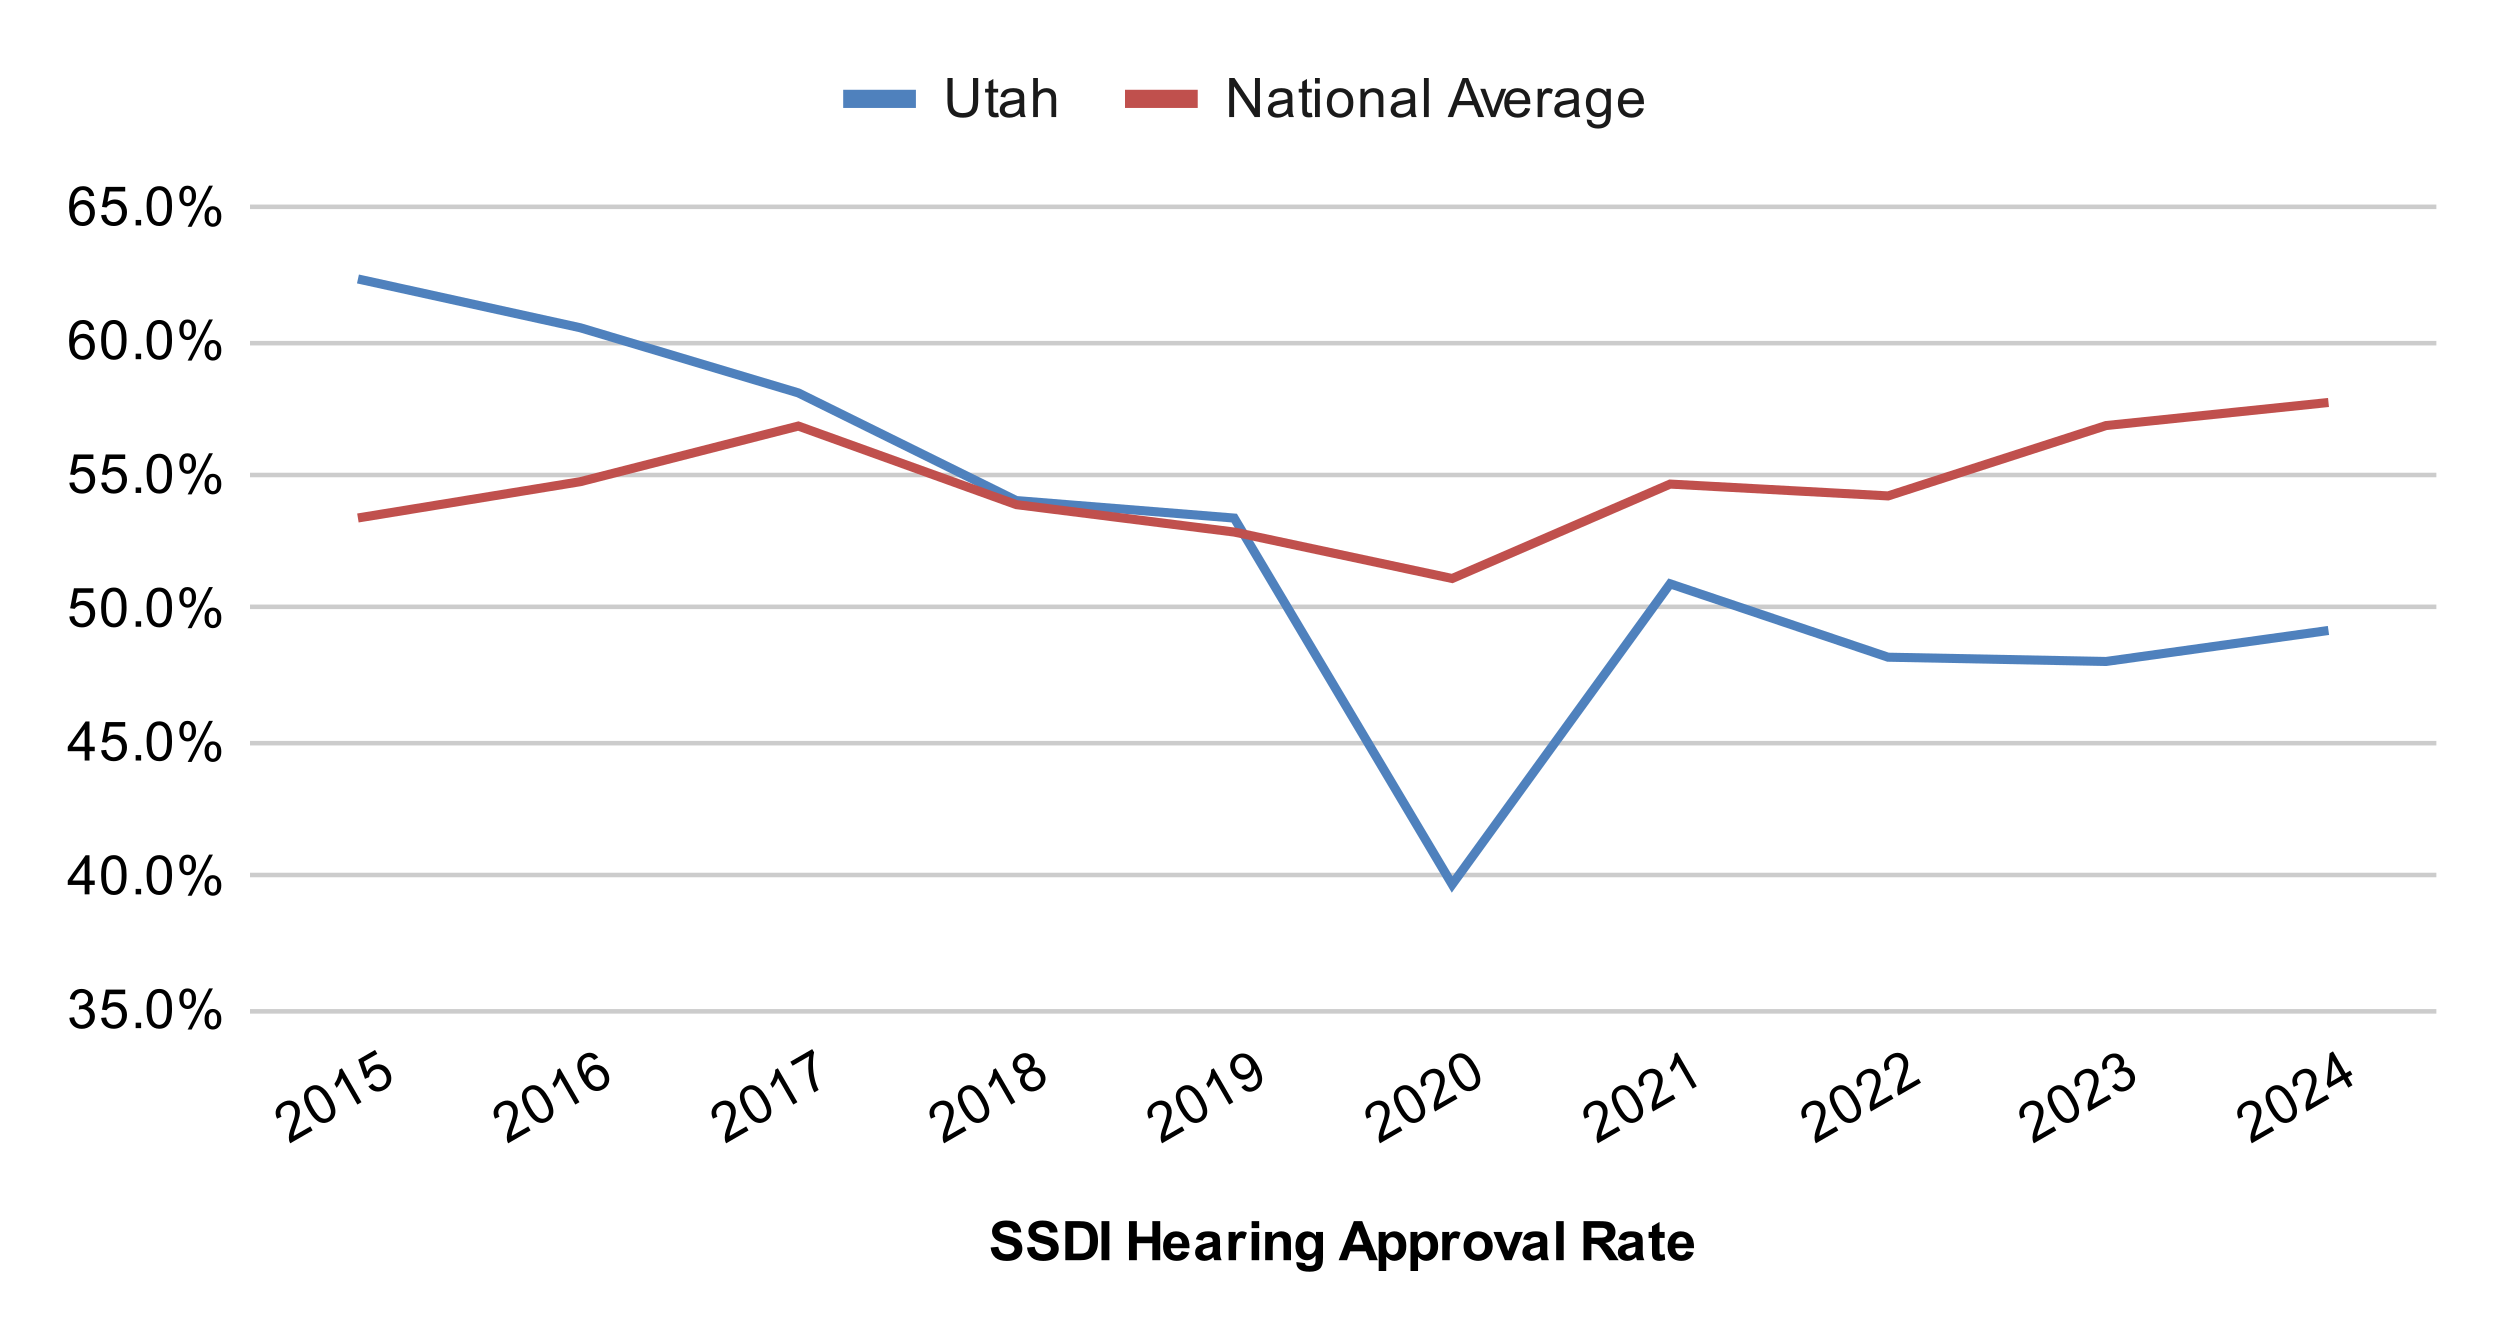 <svg xmlns:xlink="http://www.w3.org/1999/xlink" xmlns="http://www.w3.org/2000/svg" viewBox="0.0 0.0 550.0 295.0" fill="none" stroke="none" stroke-linecap="square" stroke-miterlimit="10" width="550" height="295"><path fill="#ffffff" d="M0 0L550.0 0L550.0 295.0L0 295.0L0 0Z" fill-rule="nonzero"></path><path stroke="#cccccc" stroke-width="1.0" stroke-linecap="butt" d="M55.5 222.5L535.5 222.5" fill-rule="nonzero"></path><path stroke="#cccccc" stroke-width="1.0" stroke-linecap="butt" d="M55.5 192.5L535.5 192.5" fill-rule="nonzero"></path><path stroke="#cccccc" stroke-width="1.0" stroke-linecap="butt" d="M55.5 163.5L535.5 163.5" fill-rule="nonzero"></path><path stroke="#cccccc" stroke-width="1.0" stroke-linecap="butt" d="M55.5 133.5L535.5 133.5" fill-rule="nonzero"></path><path stroke="#cccccc" stroke-width="1.0" stroke-linecap="butt" d="M55.5 104.5L535.5 104.5" fill-rule="nonzero"></path><path stroke="#cccccc" stroke-width="1.0" stroke-linecap="butt" d="M55.5 75.5L535.5 75.5" fill-rule="nonzero"></path><path stroke="#cccccc" stroke-width="1.0" stroke-linecap="butt" d="M55.5 45.5L535.5 45.5" fill-rule="nonzero"></path><clipPath id="id_0"><path d="M55.75 45.583L535.25 45.583L535.25 222.188L55.75 222.188L55.75 45.583Z" clip-rule="nonzero"></path></clipPath><path stroke="#4f81bd" stroke-width="2.0" stroke-linecap="butt" clip-path="url(#id_0)" d="M511.275 138.841L463.325 145.524L415.375 144.585L367.425 128.439L319.475 194.574L271.525 113.978L223.575 110.12L175.625 86.437L127.675 72.11L79.725 61.586" fill-rule="nonzero"></path><path stroke="#c0504d" stroke-width="2.0" stroke-linecap="butt" clip-path="url(#id_0)" d="M511.275 88.65L463.325 93.623L415.375 109.102L367.425 106.499L319.475 127.271L271.525 117.053L223.575 111.016L175.625 93.732L127.675 105.967L79.725 113.795" fill-rule="nonzero"></path><path fill="#000000" fill-opacity="0.0" clip-path="url(#id_0)" d="M514.275 138.841C514.275 140.498 512.932 141.841 511.275 141.841C509.618 141.841 508.275 140.498 508.275 138.841C508.275 137.184 509.618 135.841 511.275 135.841C512.932 135.841 514.275 137.184 514.275 138.841Z" fill-rule="nonzero"></path><path fill="#000000" fill-opacity="0.0" clip-path="url(#id_0)" d="M466.325 145.524C466.325 147.181 464.982 148.524 463.325 148.524C461.668 148.524 460.325 147.181 460.325 145.524C460.325 143.867 461.668 142.524 463.325 142.524C464.982 142.524 466.325 143.867 466.325 145.524Z" fill-rule="nonzero"></path><path fill="#000000" fill-opacity="0.0" clip-path="url(#id_0)" d="M418.375 144.585C418.375 146.242 417.032 147.585 415.375 147.585C413.718 147.585 412.375 146.242 412.375 144.585C412.375 142.928 413.718 141.585 415.375 141.585C417.032 141.585 418.375 142.928 418.375 144.585Z" fill-rule="nonzero"></path><path fill="#000000" fill-opacity="0.0" clip-path="url(#id_0)" d="M370.425 128.439C370.425 130.095 369.082 131.439 367.425 131.439C365.768 131.439 364.425 130.095 364.425 128.439C364.425 126.782 365.768 125.439 367.425 125.439C369.082 125.439 370.425 126.782 370.425 128.439Z" fill-rule="nonzero"></path><path fill="#000000" fill-opacity="0.0" clip-path="url(#id_0)" d="M322.475 194.574C322.475 196.231 321.132 197.574 319.475 197.574C317.818 197.574 316.475 196.231 316.475 194.574C316.475 192.918 317.818 191.574 319.475 191.574C321.132 191.574 322.475 192.918 322.475 194.574Z" fill-rule="nonzero"></path><path fill="#000000" fill-opacity="0.0" clip-path="url(#id_0)" d="M274.525 113.978C274.525 115.635 273.182 116.978 271.525 116.978C269.868 116.978 268.525 115.635 268.525 113.978C268.525 112.321 269.868 110.978 271.525 110.978C273.182 110.978 274.525 112.321 274.525 113.978Z" fill-rule="nonzero"></path><path fill="#000000" fill-opacity="0.0" clip-path="url(#id_0)" d="M226.575 110.12C226.575 111.777 225.232 113.12 223.575 113.12C221.918 113.12 220.575 111.777 220.575 110.12C220.575 108.463 221.918 107.12 223.575 107.12C225.232 107.12 226.575 108.463 226.575 110.12Z" fill-rule="nonzero"></path><path fill="#000000" fill-opacity="0.0" clip-path="url(#id_0)" d="M178.625 86.437C178.625 88.094 177.282 89.437 175.625 89.437C173.968 89.437 172.625 88.094 172.625 86.437C172.625 84.78 173.968 83.437 175.625 83.437C177.282 83.437 178.625 84.78 178.625 86.437Z" fill-rule="nonzero"></path><path fill="#000000" fill-opacity="0.0" clip-path="url(#id_0)" d="M130.675 72.11C130.675 73.767 129.332 75.11 127.675 75.11C126.018 75.11 124.675 73.767 124.675 72.11C124.675 70.453 126.018 69.11 127.675 69.11C129.332 69.11 130.675 70.453 130.675 72.11Z" fill-rule="nonzero"></path><path fill="#000000" fill-opacity="0.0" clip-path="url(#id_0)" d="M82.725 61.586C82.725 63.243 81.382 64.586 79.725 64.586C78.068 64.586 76.725 63.243 76.725 61.586C76.725 59.929 78.068 58.586 79.725 58.586C81.382 58.586 82.725 59.929 82.725 61.586Z" fill-rule="nonzero"></path><path fill="#000000" fill-opacity="0.0" clip-path="url(#id_0)" d="M514.275 88.65C514.275 90.307 512.932 91.65 511.275 91.65C509.618 91.65 508.275 90.307 508.275 88.65C508.275 86.993 509.618 85.65 511.275 85.65C512.932 85.65 514.275 86.993 514.275 88.65Z" fill-rule="nonzero"></path><path fill="#000000" fill-opacity="0.0" clip-path="url(#id_0)" d="M466.325 93.623C466.325 95.28 464.982 96.623 463.325 96.623C461.668 96.623 460.325 95.28 460.325 93.623C460.325 91.966 461.668 90.623 463.325 90.623C464.982 90.623 466.325 91.966 466.325 93.623Z" fill-rule="nonzero"></path><path fill="#000000" fill-opacity="0.0" clip-path="url(#id_0)" d="M418.375 109.102C418.375 110.759 417.032 112.102 415.375 112.102C413.718 112.102 412.375 110.759 412.375 109.102C412.375 107.445 413.718 106.102 415.375 106.102C417.032 106.102 418.375 107.445 418.375 109.102Z" fill-rule="nonzero"></path><path fill="#000000" fill-opacity="0.0" clip-path="url(#id_0)" d="M370.425 106.499C370.425 108.156 369.082 109.499 367.425 109.499C365.768 109.499 364.425 108.156 364.425 106.499C364.425 104.842 365.768 103.499 367.425 103.499C369.082 103.499 370.425 104.842 370.425 106.499Z" fill-rule="nonzero"></path><path fill="#000000" fill-opacity="0.0" clip-path="url(#id_0)" d="M322.475 127.271C322.475 128.928 321.132 130.271 319.475 130.271C317.818 130.271 316.475 128.928 316.475 127.271C316.475 125.614 317.818 124.271 319.475 124.271C321.132 124.271 322.475 125.614 322.475 127.271Z" fill-rule="nonzero"></path><path fill="#000000" fill-opacity="0.0" clip-path="url(#id_0)" d="M274.525 117.053C274.525 118.71 273.182 120.053 271.525 120.053C269.868 120.053 268.525 118.71 268.525 117.053C268.525 115.396 269.868 114.053 271.525 114.053C273.182 114.053 274.525 115.396 274.525 117.053Z" fill-rule="nonzero"></path><path fill="#000000" fill-opacity="0.0" clip-path="url(#id_0)" d="M226.575 111.016C226.575 112.673 225.232 114.016 223.575 114.016C221.918 114.016 220.575 112.673 220.575 111.016C220.575 109.359 221.918 108.016 223.575 108.016C225.232 108.016 226.575 109.359 226.575 111.016Z" fill-rule="nonzero"></path><path fill="#000000" fill-opacity="0.0" clip-path="url(#id_0)" d="M178.625 93.732C178.625 95.388 177.282 96.732 175.625 96.732C173.968 96.732 172.625 95.388 172.625 93.732C172.625 92.075 173.968 90.732 175.625 90.732C177.282 90.732 178.625 92.075 178.625 93.732Z" fill-rule="nonzero"></path><path fill="#000000" fill-opacity="0.0" clip-path="url(#id_0)" d="M130.675 105.967C130.675 107.624 129.332 108.967 127.675 108.967C126.018 108.967 124.675 107.624 124.675 105.967C124.675 104.31 126.018 102.967 127.675 102.967C129.332 102.967 130.675 104.31 130.675 105.967Z" fill-rule="nonzero"></path><path fill="#000000" fill-opacity="0.0" clip-path="url(#id_0)" d="M82.725 113.795C82.725 115.452 81.382 116.795 79.725 116.795C78.068 116.795 76.725 115.452 76.725 113.795C76.725 112.139 78.068 110.795 79.725 110.795C81.382 110.795 82.725 112.139 82.725 113.795Z" fill-rule="nonzero"></path><path fill="#000000" d="M217.938 274.453L219.625 274.297Q219.781 275.141 220.234 275.547Q220.703 275.938 221.5 275.938Q222.328 275.938 222.75 275.594Q223.188 275.234 223.188 274.75Q223.188 274.453 223.0 274.234Q222.828 274.016 222.375 273.859Q222.078 273.75 221.0 273.484Q219.594 273.141 219.031 272.641Q218.25 271.922 218.25 270.906Q218.25 270.25 218.609 269.688Q218.984 269.109 219.688 268.812Q220.391 268.516 221.375 268.516Q223.0 268.516 223.812 269.234Q224.625 269.938 224.672 271.109L222.938 271.188Q222.828 270.531 222.453 270.25Q222.094 269.953 221.359 269.953Q220.609 269.953 220.172 270.266Q219.906 270.453 219.906 270.797Q219.906 271.094 220.156 271.312Q220.484 271.594 221.75 271.891Q223.016 272.188 223.625 272.516Q224.234 272.828 224.578 273.391Q224.922 273.938 224.922 274.75Q224.922 275.484 224.5 276.141Q224.094 276.781 223.344 277.094Q222.594 277.406 221.484 277.406Q219.844 277.406 218.969 276.656Q218.109 275.891 217.938 274.453ZM225.938 274.453L227.625 274.297Q227.781 275.141 228.234 275.547Q228.703 275.938 229.5 275.938Q230.328 275.938 230.75 275.594Q231.188 275.234 231.188 274.75Q231.188 274.453 231.0 274.234Q230.828 274.016 230.375 273.859Q230.078 273.75 229.0 273.484Q227.594 273.141 227.031 272.641Q226.25 271.922 226.25 270.906Q226.25 270.25 226.609 269.688Q226.984 269.109 227.688 268.812Q228.391 268.516 229.375 268.516Q231.0 268.516 231.812 269.234Q232.625 269.938 232.672 271.109L230.938 271.188Q230.828 270.531 230.453 270.25Q230.094 269.953 229.359 269.953Q228.609 269.953 228.172 270.266Q227.906 270.453 227.906 270.797Q227.906 271.094 228.156 271.312Q228.484 271.594 229.75 271.891Q231.016 272.188 231.625 272.516Q232.234 272.828 232.578 273.391Q232.922 273.938 232.922 274.75Q232.922 275.484 232.5 276.141Q232.094 276.781 231.344 277.094Q230.594 277.406 229.484 277.406Q227.844 277.406 226.969 276.656Q226.109 275.891 225.938 274.453ZM234.375 268.656L237.531 268.656Q238.609 268.656 239.172 268.828Q239.922 269.047 240.453 269.625Q241.0 270.188 241.281 271.016Q241.562 271.828 241.562 273.031Q241.562 274.094 241.312 274.859Q240.984 275.797 240.391 276.375Q239.938 276.828 239.172 277.062Q238.594 277.25 237.625 277.25L234.375 277.25L234.375 268.656ZM236.109 270.109L236.109 275.797L237.391 275.797Q238.125 275.797 238.453 275.719Q238.875 275.609 239.141 275.359Q239.422 275.109 239.594 274.531Q239.781 273.953 239.781 272.953Q239.781 271.969 239.594 271.438Q239.422 270.891 239.109 270.594Q238.797 270.297 238.312 270.188Q237.938 270.109 236.875 270.109L236.109 270.109ZM242.328 277.25L242.328 268.656L244.062 268.656L244.062 277.25L242.328 277.25ZM248.375 277.25L248.375 268.656L250.109 268.656L250.109 272.047L253.516 272.047L253.516 268.656L255.25 268.656L255.25 277.25L253.516 277.25L253.516 273.5L250.109 273.5L250.109 277.25L248.375 277.25ZM259.969 275.266L261.609 275.547Q261.297 276.453 260.609 276.922Q259.922 277.391 258.906 277.391Q257.281 277.391 256.5 276.328Q255.875 275.484 255.875 274.188Q255.875 272.641 256.688 271.766Q257.5 270.891 258.734 270.891Q260.125 270.891 260.922 271.812Q261.734 272.719 261.688 274.609L257.562 274.609Q257.594 275.344 257.969 275.75Q258.344 276.156 258.922 276.156Q259.297 276.156 259.562 275.953Q259.828 275.734 259.969 275.266ZM260.062 273.609Q260.047 272.891 259.688 272.516Q259.344 272.141 258.828 272.141Q258.297 272.141 257.938 272.531Q257.594 272.938 257.594 273.609L260.062 273.609ZM264.594 272.922L263.094 272.656Q263.344 271.75 263.953 271.328Q264.578 270.891 265.797 270.891Q266.891 270.891 267.422 271.156Q267.969 271.406 268.188 271.812Q268.406 272.203 268.406 273.281L268.391 275.203Q268.391 276.031 268.469 276.422Q268.547 276.797 268.766 277.25L267.141 277.25Q267.078 277.078 266.984 276.766Q266.938 276.609 266.922 276.562Q266.5 276.984 266.016 277.188Q265.547 277.391 265.0 277.391Q264.031 277.391 263.469 276.875Q262.922 276.344 262.922 275.547Q262.922 275.016 263.172 274.609Q263.438 274.203 263.891 273.984Q264.344 273.75 265.203 273.594Q266.344 273.375 266.797 273.188L266.797 273.031Q266.797 272.547 266.562 272.344Q266.328 272.141 265.672 272.141Q265.234 272.141 264.984 272.312Q264.75 272.484 264.594 272.922ZM266.797 274.266Q266.484 274.359 265.797 274.516Q265.109 274.656 264.891 274.797Q264.578 275.031 264.578 275.375Q264.578 275.719 264.828 275.984Q265.094 276.234 265.484 276.234Q265.938 276.234 266.344 275.938Q266.641 275.719 266.734 275.391Q266.797 275.188 266.797 274.594L266.797 274.266ZM271.938 277.25L270.297 277.25L270.297 271.031L271.828 271.031L271.828 271.906Q272.219 271.281 272.531 271.094Q272.844 270.891 273.234 270.891Q273.797 270.891 274.328 271.203L273.812 272.625Q273.391 272.359 273.047 272.359Q272.688 272.359 272.453 272.562Q272.219 272.75 272.078 273.25Q271.938 273.734 271.938 275.328L271.938 277.25ZM275.359 270.188L275.359 268.656L277.016 268.656L277.016 270.188L275.359 270.188ZM275.359 277.25L275.359 271.031L277.016 271.031L277.016 277.25L275.359 277.25ZM284.016 277.25L282.375 277.25L282.375 274.078Q282.375 273.062 282.266 272.766Q282.172 272.469 281.922 272.312Q281.688 272.141 281.359 272.141Q280.922 272.141 280.578 272.375Q280.25 272.609 280.125 273.0Q280.0 273.391 280.0 274.438L280.0 277.25L278.344 277.25L278.344 271.031L279.875 271.031L279.875 271.938Q280.688 270.891 281.938 270.891Q282.469 270.891 282.922 271.094Q283.375 271.281 283.609 271.594Q283.844 271.891 283.922 272.281Q284.016 272.656 284.016 273.375L284.016 277.25ZM285.203 277.656L287.094 277.891Q287.141 278.219 287.312 278.344Q287.547 278.516 288.047 278.516Q288.688 278.516 289.016 278.328Q289.234 278.188 289.344 277.906Q289.422 277.703 289.422 277.156L289.422 276.234Q288.672 277.25 287.547 277.25Q286.297 277.25 285.562 276.188Q285.0 275.344 285.0 274.109Q285.0 272.531 285.75 271.719Q286.5 270.891 287.625 270.891Q288.766 270.891 289.516 271.906L289.516 271.031L291.062 271.031L291.062 276.609Q291.062 277.719 290.875 278.25Q290.703 278.797 290.375 279.109Q290.047 279.422 289.5 279.594Q288.953 279.781 288.109 279.781Q286.531 279.781 285.859 279.234Q285.203 278.688 285.203 277.859Q285.203 277.781 285.203 277.656ZM286.688 274.016Q286.688 275.0 287.062 275.469Q287.453 275.922 288.016 275.922Q288.609 275.922 289.031 275.453Q289.453 274.969 289.453 274.047Q289.453 273.078 289.047 272.609Q288.656 272.141 288.047 272.141Q287.453 272.141 287.062 272.609Q286.688 273.062 286.688 274.016ZM303.125 277.25L301.234 277.25L300.484 275.297L297.047 275.297L296.344 277.25L294.5 277.25L297.844 268.656L299.688 268.656L303.125 277.25ZM299.922 273.844L298.75 270.656L297.578 273.844L299.922 273.844ZM303.312 271.031L304.844 271.031L304.844 271.938Q305.156 271.469 305.656 271.188Q306.172 270.891 306.797 270.891Q307.875 270.891 308.625 271.734Q309.391 272.578 309.391 274.109Q309.391 275.656 308.625 276.531Q307.859 277.391 306.781 277.391Q306.266 277.391 305.844 277.188Q305.422 276.984 304.969 276.484L304.969 279.625L303.312 279.625L303.312 271.031ZM304.938 274.031Q304.938 275.078 305.359 275.578Q305.781 276.078 306.375 276.078Q306.953 276.078 307.328 275.625Q307.703 275.156 307.703 274.109Q307.703 273.141 307.312 272.672Q306.922 272.188 306.344 272.188Q305.734 272.188 305.328 272.656Q304.938 273.125 304.938 274.031ZM310.312 271.031L311.844 271.031L311.844 271.938Q312.156 271.469 312.656 271.188Q313.172 270.891 313.797 270.891Q314.875 270.891 315.625 271.734Q316.391 272.578 316.391 274.109Q316.391 275.656 315.625 276.531Q314.859 277.391 313.781 277.391Q313.266 277.391 312.844 277.188Q312.422 276.984 311.969 276.484L311.969 279.625L310.312 279.625L310.312 271.031ZM311.938 274.031Q311.938 275.078 312.359 275.578Q312.781 276.078 313.375 276.078Q313.953 276.078 314.328 275.625Q314.703 275.156 314.703 274.109Q314.703 273.141 314.312 272.672Q313.922 272.188 313.344 272.188Q312.734 272.188 312.328 272.656Q311.938 273.125 311.938 274.031ZM318.938 277.25L317.297 277.25L317.297 271.031L318.828 271.031L318.828 271.906Q319.219 271.281 319.531 271.094Q319.844 270.891 320.234 270.891Q320.797 270.891 321.328 271.203L320.812 272.625Q320.391 272.359 320.047 272.359Q319.688 272.359 319.453 272.562Q319.219 272.75 319.078 273.25Q318.938 273.734 318.938 275.328L318.938 277.25ZM321.984 274.047Q321.984 273.234 322.391 272.469Q322.797 271.688 323.531 271.297Q324.266 270.891 325.188 270.891Q326.594 270.891 327.5 271.812Q328.406 272.719 328.406 274.125Q328.406 275.531 327.484 276.469Q326.578 277.391 325.203 277.391Q324.344 277.391 323.562 277.0Q322.797 276.609 322.391 275.875Q321.984 275.125 321.984 274.047ZM323.672 274.141Q323.672 275.062 324.109 275.562Q324.547 276.047 325.188 276.047Q325.844 276.047 326.266 275.562Q326.703 275.062 326.703 274.125Q326.703 273.219 326.266 272.734Q325.844 272.234 325.188 272.234Q324.547 272.234 324.109 272.734Q323.672 273.219 323.672 274.141ZM331.078 277.25L328.562 271.031L330.297 271.031L331.469 274.203L331.812 275.266Q331.938 274.859 331.969 274.734Q332.062 274.469 332.156 274.203L333.328 271.031L335.031 271.031L332.562 277.25L331.078 277.25ZM336.594 272.922L335.094 272.656Q335.344 271.75 335.953 271.328Q336.578 270.891 337.797 270.891Q338.891 270.891 339.422 271.156Q339.969 271.406 340.188 271.812Q340.406 272.203 340.406 273.281L340.391 275.203Q340.391 276.031 340.469 276.422Q340.547 276.797 340.766 277.25L339.141 277.25Q339.078 277.078 338.984 276.766Q338.938 276.609 338.922 276.562Q338.5 276.984 338.016 277.188Q337.547 277.391 337.0 277.391Q336.031 277.391 335.469 276.875Q334.922 276.344 334.922 275.547Q334.922 275.016 335.172 274.609Q335.438 274.203 335.891 273.984Q336.344 273.75 337.203 273.594Q338.344 273.375 338.797 273.188L338.797 273.031Q338.797 272.547 338.562 272.344Q338.328 272.141 337.672 272.141Q337.234 272.141 336.984 272.312Q336.75 272.484 336.594 272.922ZM338.797 274.266Q338.484 274.359 337.797 274.516Q337.109 274.656 336.891 274.797Q336.578 275.031 336.578 275.375Q336.578 275.719 336.828 275.984Q337.094 276.234 337.484 276.234Q337.938 276.234 338.344 275.938Q338.641 275.719 338.734 275.391Q338.797 275.188 338.797 274.594L338.797 274.266ZM342.359 277.25L342.359 268.656L344.016 268.656L344.016 277.25L342.359 277.25ZM348.375 277.25L348.375 268.656L352.031 268.656Q353.406 268.656 354.031 268.891Q354.656 269.125 355.031 269.719Q355.406 270.312 355.406 271.062Q355.406 272.031 354.828 272.672Q354.266 273.297 353.141 273.453Q353.703 273.781 354.062 274.188Q354.438 274.578 355.047 275.578L356.109 277.25L354.031 277.25L352.781 275.375Q352.109 274.375 351.859 274.125Q351.609 273.859 351.328 273.766Q351.062 273.656 350.469 273.656L350.109 273.656L350.109 277.25L348.375 277.25ZM350.109 272.297L351.391 272.297Q352.641 272.297 352.953 272.188Q353.266 272.078 353.438 271.828Q353.625 271.562 353.625 271.172Q353.625 270.75 353.391 270.484Q353.156 270.219 352.734 270.141Q352.516 270.109 351.469 270.109L350.109 270.109L350.109 272.297ZM357.594 272.922L356.094 272.656Q356.344 271.75 356.953 271.328Q357.578 270.891 358.797 270.891Q359.891 270.891 360.422 271.156Q360.969 271.406 361.188 271.812Q361.406 272.203 361.406 273.281L361.391 275.203Q361.391 276.031 361.469 276.422Q361.547 276.797 361.766 277.25L360.141 277.25Q360.078 277.078 359.984 276.766Q359.938 276.609 359.922 276.562Q359.5 276.984 359.016 277.188Q358.547 277.391 358.0 277.391Q357.031 277.391 356.469 276.875Q355.922 276.344 355.922 275.547Q355.922 275.016 356.172 274.609Q356.438 274.203 356.891 273.984Q357.344 273.75 358.203 273.594Q359.344 273.375 359.797 273.188L359.797 273.031Q359.797 272.547 359.562 272.344Q359.328 272.141 358.672 272.141Q358.234 272.141 357.984 272.312Q357.75 272.484 357.594 272.922ZM359.797 274.266Q359.484 274.359 358.797 274.516Q358.109 274.656 357.891 274.797Q357.578 275.031 357.578 275.375Q357.578 275.719 357.828 275.984Q358.094 276.234 358.484 276.234Q358.938 276.234 359.344 275.938Q359.641 275.719 359.734 275.391Q359.797 275.188 359.797 274.594L359.797 274.266ZM366.219 271.031L366.219 272.344L365.094 272.344L365.094 274.844Q365.094 275.609 365.125 275.734Q365.156 275.859 365.266 275.953Q365.391 276.031 365.547 276.031Q365.781 276.031 366.203 275.859L366.344 277.141Q365.781 277.391 365.047 277.391Q364.609 277.391 364.25 277.25Q363.891 277.094 363.719 276.859Q363.562 276.609 363.484 276.219Q363.438 275.922 363.438 275.047L363.438 272.344L362.688 272.344L362.688 271.031L363.438 271.031L363.438 269.797L365.094 268.828L365.094 271.031L366.219 271.031ZM370.969 275.266L372.609 275.547Q372.297 276.453 371.609 276.922Q370.922 277.391 369.906 277.391Q368.281 277.391 367.5 276.328Q366.875 275.484 366.875 274.188Q366.875 272.641 367.688 271.766Q368.5 270.891 369.734 270.891Q371.125 270.891 371.922 271.812Q372.734 272.719 372.688 274.609L368.562 274.609Q368.594 275.344 368.969 275.75Q369.344 276.156 369.922 276.156Q370.297 276.156 370.562 275.953Q370.828 275.734 370.969 275.266ZM371.062 273.609Q371.047 272.891 370.688 272.516Q370.344 272.141 369.828 272.141Q369.297 272.141 368.938 272.531Q368.594 272.938 368.594 273.609L371.062 273.609Z" fill-rule="nonzero"></path><path fill="#000000" d="M15.25 223.922L16.312 223.782Q16.484 224.672 16.922 225.078Q17.359 225.469 17.984 225.469Q18.734 225.469 19.25 224.953Q19.766 224.438 19.766 223.672Q19.766 222.953 19.281 222.485Q18.812 222 18.078 222Q17.781 222 17.328 222.125L17.453 221.188Q17.562 221.203 17.625 221.203Q18.297 221.203 18.828 220.86Q19.375 220.5 19.375 219.766Q19.375 219.188 18.984 218.813Q18.594 218.422 17.969 218.422Q17.359 218.422 16.938 218.813Q16.531 219.203 16.422 219.969L15.359 219.782Q15.547 218.735 16.234 218.157Q16.922 217.563 17.938 217.563Q18.641 217.563 19.234 217.875Q19.828 218.172 20.141 218.688Q20.453 219.203 20.453 219.797Q20.453 220.344 20.156 220.813Q19.859 221.266 19.281 221.532Q20.031 221.703 20.453 222.266Q20.875 222.813 20.875 223.657Q20.875 224.782 20.047 225.563Q19.234 226.344 17.984 226.344Q16.859 226.344 16.109 225.672Q15.359 224.985 15.25 223.922ZM22.25 223.938L23.359 223.844Q23.484 224.657 23.922 225.063Q24.375 225.469 25.016 225.469Q25.766 225.469 26.297 224.891Q26.828 224.313 26.828 223.375Q26.828 222.469 26.312 221.953Q25.812 221.422 24.984 221.422Q24.484 221.422 24.062 221.657Q23.656 221.891 23.422 222.25L22.438 222.125L23.266 217.719L27.547 217.719L27.547 218.719L24.109 218.719L23.656 221.032Q24.422 220.485 25.266 220.485Q26.391 220.485 27.156 221.266Q27.938 222.047 27.938 223.282Q27.938 224.438 27.266 225.297Q26.438 226.328 25.016 226.328Q23.844 226.328 23.094 225.672Q22.359 225.016 22.25 223.938ZM29.844 226.188L29.844 224.985L31.047 224.985L31.047 226.188L29.844 226.188ZM32.25 221.953Q32.25 220.422 32.562 219.5Q32.875 218.563 33.484 218.063Q34.109 217.563 35.047 217.563Q35.734 217.563 36.25 217.844Q36.781 218.125 37.125 218.657Q37.469 219.172 37.656 219.922Q37.844 220.672 37.844 221.953Q37.844 223.469 37.531 224.391Q37.234 225.313 36.609 225.828Q36.0 226.328 35.047 226.328Q33.812 226.328 33.094 225.438Q32.25 224.375 32.25 221.953ZM33.328 221.953Q33.328 224.063 33.828 224.766Q34.328 225.469 35.047 225.469Q35.781 225.469 36.266 224.766Q36.766 224.063 36.766 221.953Q36.766 219.828 36.266 219.141Q35.781 218.438 35.031 218.438Q34.312 218.438 33.875 219.047Q33.328 219.828 33.328 221.953ZM39.453 219.657Q39.453 218.735 39.906 218.094Q40.375 217.453 41.25 217.453Q42.062 217.453 42.594 218.032Q43.125 218.61 43.125 219.719Q43.125 220.813 42.578 221.407Q42.047 221.985 41.266 221.985Q40.484 221.985 39.969 221.407Q39.453 220.828 39.453 219.657ZM41.281 218.172Q40.891 218.172 40.625 218.516Q40.375 218.86 40.375 219.766Q40.375 220.594 40.625 220.938Q40.891 221.266 41.281 221.266Q41.688 221.266 41.938 220.922Q42.203 220.578 42.203 219.688Q42.203 218.844 41.938 218.516Q41.672 218.172 41.281 218.172ZM41.281 226.5L45.984 217.453L46.844 217.453L42.156 226.5L41.281 226.5ZM45.0 224.172Q45.0 223.25 45.453 222.61Q45.922 221.969 46.812 221.969Q47.625 221.969 48.156 222.547Q48.688 223.11 48.688 224.235Q48.688 225.328 48.141 225.922Q47.609 226.5 46.812 226.5Q46.047 226.5 45.516 225.922Q45.0 225.344 45.0 224.172ZM46.844 222.688Q46.438 222.688 46.172 223.032Q45.922 223.375 45.922 224.282Q45.922 225.094 46.188 225.438Q46.453 225.782 46.844 225.782Q47.234 225.782 47.5 225.438Q47.766 225.094 47.766 224.188Q47.766 223.36 47.5 223.032Q47.234 222.688 46.844 222.688Z" fill-rule="nonzero"></path><path fill="#000000" d="M18.625 196.754L18.625 194.691L14.906 194.691L14.906 193.722L18.828 188.16L19.688 188.16L19.688 193.722L20.844 193.722L20.844 194.691L19.688 194.691L19.688 196.754L18.625 196.754ZM18.625 193.722L18.625 189.863L15.938 193.722L18.625 193.722ZM22.25 192.519Q22.25 190.988 22.562 190.066Q22.875 189.129 23.484 188.629Q24.109 188.129 25.047 188.129Q25.734 188.129 26.25 188.41Q26.781 188.691 27.125 189.222Q27.469 189.738 27.656 190.488Q27.844 191.238 27.844 192.519Q27.844 194.035 27.531 194.957Q27.234 195.879 26.609 196.394Q26.0 196.894 25.047 196.894Q23.812 196.894 23.094 196.004Q22.25 194.941 22.25 192.519ZM23.328 192.519Q23.328 194.629 23.828 195.332Q24.328 196.035 25.047 196.035Q25.781 196.035 26.266 195.332Q26.766 194.629 26.766 192.519Q26.766 190.394 26.266 189.707Q25.781 189.004 25.031 189.004Q24.312 189.004 23.875 189.613Q23.328 190.394 23.328 192.519ZM29.844 196.754L29.844 195.551L31.047 195.551L31.047 196.754L29.844 196.754ZM32.25 192.519Q32.25 190.988 32.562 190.066Q32.875 189.129 33.484 188.629Q34.109 188.129 35.047 188.129Q35.734 188.129 36.25 188.41Q36.781 188.691 37.125 189.222Q37.469 189.738 37.656 190.488Q37.844 191.238 37.844 192.519Q37.844 194.035 37.531 194.957Q37.234 195.879 36.609 196.394Q36.0 196.894 35.047 196.894Q33.812 196.894 33.094 196.004Q32.25 194.941 32.25 192.519ZM33.328 192.519Q33.328 194.629 33.828 195.332Q34.328 196.035 35.047 196.035Q35.781 196.035 36.266 195.332Q36.766 194.629 36.766 192.519Q36.766 190.394 36.266 189.707Q35.781 189.004 35.031 189.004Q34.312 189.004 33.875 189.613Q33.328 190.394 33.328 192.519ZM39.453 190.222Q39.453 189.301 39.906 188.66Q40.375 188.019 41.25 188.019Q42.062 188.019 42.594 188.597Q43.125 189.176 43.125 190.285Q43.125 191.379 42.578 191.972Q42.047 192.551 41.266 192.551Q40.484 192.551 39.969 191.972Q39.453 191.394 39.453 190.222ZM41.281 188.738Q40.891 188.738 40.625 189.082Q40.375 189.426 40.375 190.332Q40.375 191.16 40.625 191.504Q40.891 191.832 41.281 191.832Q41.688 191.832 41.938 191.488Q42.203 191.144 42.203 190.254Q42.203 189.41 41.938 189.082Q41.672 188.738 41.281 188.738ZM41.281 197.066L45.984 188.019L46.844 188.019L42.156 197.066L41.281 197.066ZM45.0 194.738Q45.0 193.816 45.453 193.176Q45.922 192.535 46.812 192.535Q47.625 192.535 48.156 193.113Q48.688 193.676 48.688 194.801Q48.688 195.894 48.141 196.488Q47.609 197.066 46.812 197.066Q46.047 197.066 45.516 196.488Q45.0 195.91 45.0 194.738ZM46.844 193.254Q46.438 193.254 46.172 193.597Q45.922 193.941 45.922 194.847Q45.922 195.66 46.188 196.004Q46.453 196.347 46.844 196.347Q47.234 196.347 47.5 196.004Q47.766 195.66 47.766 194.754Q47.766 193.926 47.5 193.597Q47.234 193.254 46.844 193.254Z" fill-rule="nonzero"></path><path fill="#000000" d="M18.625 167.32L18.625 165.257L14.906 165.257L14.906 164.288L18.828 158.726L19.688 158.726L19.688 164.288L20.844 164.288L20.844 165.257L19.688 165.257L19.688 167.32L18.625 167.32ZM18.625 164.288L18.625 160.429L15.938 164.288L18.625 164.288ZM22.25 165.07L23.359 164.976Q23.484 165.788 23.922 166.195Q24.375 166.601 25.016 166.601Q25.766 166.601 26.297 166.023Q26.828 165.445 26.828 164.507Q26.828 163.601 26.312 163.085Q25.812 162.554 24.984 162.554Q24.484 162.554 24.062 162.788Q23.656 163.023 23.422 163.382L22.438 163.257L23.266 158.851L27.547 158.851L27.547 159.851L24.109 159.851L23.656 162.163Q24.422 161.617 25.266 161.617Q26.391 161.617 27.156 162.398Q27.938 163.179 27.938 164.413Q27.938 165.57 27.266 166.429Q26.438 167.46 25.016 167.46Q23.844 167.46 23.094 166.804Q22.359 166.148 22.25 165.07ZM29.844 167.32L29.844 166.117L31.047 166.117L31.047 167.32L29.844 167.32ZM32.25 163.085Q32.25 161.554 32.562 160.632Q32.875 159.695 33.484 159.195Q34.109 158.695 35.047 158.695Q35.734 158.695 36.25 158.976Q36.781 159.257 37.125 159.788Q37.469 160.304 37.656 161.054Q37.844 161.804 37.844 163.085Q37.844 164.601 37.531 165.523Q37.234 166.445 36.609 166.96Q36.0 167.46 35.047 167.46Q33.812 167.46 33.094 166.57Q32.25 165.507 32.25 163.085ZM33.328 163.085Q33.328 165.195 33.828 165.898Q34.328 166.601 35.047 166.601Q35.781 166.601 36.266 165.898Q36.766 165.195 36.766 163.085Q36.766 160.96 36.266 160.273Q35.781 159.57 35.031 159.57Q34.312 159.57 33.875 160.179Q33.328 160.96 33.328 163.085ZM39.453 160.788Q39.453 159.867 39.906 159.226Q40.375 158.585 41.25 158.585Q42.062 158.585 42.594 159.163Q43.125 159.742 43.125 160.851Q43.125 161.945 42.578 162.538Q42.047 163.117 41.266 163.117Q40.484 163.117 39.969 162.538Q39.453 161.96 39.453 160.788ZM41.281 159.304Q40.891 159.304 40.625 159.648Q40.375 159.992 40.375 160.898Q40.375 161.726 40.625 162.07Q40.891 162.398 41.281 162.398Q41.688 162.398 41.938 162.054Q42.203 161.71 42.203 160.82Q42.203 159.976 41.938 159.648Q41.672 159.304 41.281 159.304ZM41.281 167.632L45.984 158.585L46.844 158.585L42.156 167.632L41.281 167.632ZM45.0 165.304Q45.0 164.382 45.453 163.742Q45.922 163.101 46.812 163.101Q47.625 163.101 48.156 163.679Q48.688 164.242 48.688 165.367Q48.688 166.46 48.141 167.054Q47.609 167.632 46.812 167.632Q46.047 167.632 45.516 167.054Q45.0 166.476 45.0 165.304ZM46.844 163.82Q46.438 163.82 46.172 164.163Q45.922 164.507 45.922 165.413Q45.922 166.226 46.188 166.57Q46.453 166.913 46.844 166.913Q47.234 166.913 47.5 166.57Q47.766 166.226 47.766 165.32Q47.766 164.492 47.5 164.163Q47.234 163.82 46.844 163.82Z" fill-rule="nonzero"></path><path fill="#000000" d="M15.25 135.636L16.359 135.542Q16.484 136.354 16.922 136.761Q17.375 137.167 18.016 137.167Q18.766 137.167 19.297 136.589Q19.828 136.011 19.828 135.073Q19.828 134.167 19.312 133.651Q18.812 133.12 17.984 133.12Q17.484 133.12 17.062 133.354Q16.656 133.589 16.422 133.948L15.438 133.823L16.266 129.417L20.547 129.417L20.547 130.417L17.109 130.417L16.656 132.729Q17.422 132.182 18.266 132.182Q19.391 132.182 20.156 132.964Q20.938 133.745 20.938 134.979Q20.938 136.136 20.266 136.995Q19.438 138.026 18.016 138.026Q16.844 138.026 16.094 137.37Q15.359 136.714 15.25 135.636ZM22.25 133.651Q22.25 132.12 22.562 131.198Q22.875 130.261 23.484 129.761Q24.109 129.261 25.047 129.261Q25.734 129.261 26.25 129.542Q26.781 129.823 27.125 130.354Q27.469 130.87 27.656 131.62Q27.844 132.37 27.844 133.651Q27.844 135.167 27.531 136.089Q27.234 137.011 26.609 137.526Q26.0 138.026 25.047 138.026Q23.812 138.026 23.094 137.136Q22.25 136.073 22.25 133.651ZM23.328 133.651Q23.328 135.761 23.828 136.464Q24.328 137.167 25.047 137.167Q25.781 137.167 26.266 136.464Q26.766 135.761 26.766 133.651Q26.766 131.526 26.266 130.839Q25.781 130.136 25.031 130.136Q24.312 130.136 23.875 130.745Q23.328 131.526 23.328 133.651ZM29.844 137.886L29.844 136.682L31.047 136.682L31.047 137.886L29.844 137.886ZM32.25 133.651Q32.25 132.12 32.562 131.198Q32.875 130.261 33.484 129.761Q34.109 129.261 35.047 129.261Q35.734 129.261 36.25 129.542Q36.781 129.823 37.125 130.354Q37.469 130.87 37.656 131.62Q37.844 132.37 37.844 133.651Q37.844 135.167 37.531 136.089Q37.234 137.011 36.609 137.526Q36.0 138.026 35.047 138.026Q33.812 138.026 33.094 137.136Q32.25 136.073 32.25 133.651ZM33.328 133.651Q33.328 135.761 33.828 136.464Q34.328 137.167 35.047 137.167Q35.781 137.167 36.266 136.464Q36.766 135.761 36.766 133.651Q36.766 131.526 36.266 130.839Q35.781 130.136 35.031 130.136Q34.312 130.136 33.875 130.745Q33.328 131.526 33.328 133.651ZM39.453 131.354Q39.453 130.432 39.906 129.792Q40.375 129.151 41.25 129.151Q42.062 129.151 42.594 129.729Q43.125 130.307 43.125 131.417Q43.125 132.511 42.578 133.104Q42.047 133.682 41.266 133.682Q40.484 133.682 39.969 133.104Q39.453 132.526 39.453 131.354ZM41.281 129.87Q40.891 129.87 40.625 130.214Q40.375 130.557 40.375 131.464Q40.375 132.292 40.625 132.636Q40.891 132.964 41.281 132.964Q41.688 132.964 41.938 132.62Q42.203 132.276 42.203 131.386Q42.203 130.542 41.938 130.214Q41.672 129.87 41.281 129.87ZM41.281 138.198L45.984 129.151L46.844 129.151L42.156 138.198L41.281 138.198ZM45.0 135.87Q45.0 134.948 45.453 134.307Q45.922 133.667 46.812 133.667Q47.625 133.667 48.156 134.245Q48.688 134.807 48.688 135.932Q48.688 137.026 48.141 137.62Q47.609 138.198 46.812 138.198Q46.047 138.198 45.516 137.62Q45.0 137.042 45.0 135.87ZM46.844 134.386Q46.438 134.386 46.172 134.729Q45.922 135.073 45.922 135.979Q45.922 136.792 46.188 137.136Q46.453 137.479 46.844 137.479Q47.234 137.479 47.5 137.136Q47.766 136.792 47.766 135.886Q47.766 135.057 47.5 134.729Q47.234 134.386 46.844 134.386Z" fill-rule="nonzero"></path><path fill="#000000" d="M15.25 106.201L16.359 106.108Q16.484 106.92 16.922 107.326Q17.375 107.733 18.016 107.733Q18.766 107.733 19.297 107.155Q19.828 106.576 19.828 105.639Q19.828 104.733 19.312 104.217Q18.812 103.686 17.984 103.686Q17.484 103.686 17.062 103.92Q16.656 104.155 16.422 104.514L15.438 104.389L16.266 99.983L20.547 99.983L20.547 100.983L17.109 100.983L16.656 103.295Q17.422 102.748 18.266 102.748Q19.391 102.748 20.156 103.53Q20.938 104.311 20.938 105.545Q20.938 106.701 20.266 107.561Q19.438 108.592 18.016 108.592Q16.844 108.592 16.094 107.936Q15.359 107.28 15.25 106.201ZM22.25 106.201L23.359 106.108Q23.484 106.92 23.922 107.326Q24.375 107.733 25.016 107.733Q25.766 107.733 26.297 107.155Q26.828 106.576 26.828 105.639Q26.828 104.733 26.312 104.217Q25.812 103.686 24.984 103.686Q24.484 103.686 24.062 103.92Q23.656 104.155 23.422 104.514L22.438 104.389L23.266 99.983L27.547 99.983L27.547 100.983L24.109 100.983L23.656 103.295Q24.422 102.748 25.266 102.748Q26.391 102.748 27.156 103.53Q27.938 104.311 27.938 105.545Q27.938 106.701 27.266 107.561Q26.438 108.592 25.016 108.592Q23.844 108.592 23.094 107.936Q22.359 107.28 22.25 106.201ZM29.844 108.451L29.844 107.248L31.047 107.248L31.047 108.451L29.844 108.451ZM32.25 104.217Q32.25 102.686 32.562 101.764Q32.875 100.826 33.484 100.326Q34.109 99.826 35.047 99.826Q35.734 99.826 36.25 100.108Q36.781 100.389 37.125 100.92Q37.469 101.436 37.656 102.186Q37.844 102.936 37.844 104.217Q37.844 105.733 37.531 106.655Q37.234 107.576 36.609 108.092Q36.0 108.592 35.047 108.592Q33.812 108.592 33.094 107.701Q32.25 106.639 32.25 104.217ZM33.328 104.217Q33.328 106.326 33.828 107.03Q34.328 107.733 35.047 107.733Q35.781 107.733 36.266 107.03Q36.766 106.326 36.766 104.217Q36.766 102.092 36.266 101.405Q35.781 100.701 35.031 100.701Q34.312 100.701 33.875 101.311Q33.328 102.092 33.328 104.217ZM39.453 101.92Q39.453 100.998 39.906 100.358Q40.375 99.717 41.25 99.717Q42.062 99.717 42.594 100.295Q43.125 100.873 43.125 101.983Q43.125 103.076 42.578 103.67Q42.047 104.248 41.266 104.248Q40.484 104.248 39.969 103.67Q39.453 103.092 39.453 101.92ZM41.281 100.436Q40.891 100.436 40.625 100.78Q40.375 101.123 40.375 102.03Q40.375 102.858 40.625 103.201Q40.891 103.53 41.281 103.53Q41.688 103.53 41.938 103.186Q42.203 102.842 42.203 101.951Q42.203 101.108 41.938 100.78Q41.672 100.436 41.281 100.436ZM41.281 108.764L45.984 99.717L46.844 99.717L42.156 108.764L41.281 108.764ZM45.0 106.436Q45.0 105.514 45.453 104.873Q45.922 104.233 46.812 104.233Q47.625 104.233 48.156 104.811Q48.688 105.373 48.688 106.498Q48.688 107.592 48.141 108.186Q47.609 108.764 46.812 108.764Q46.047 108.764 45.516 108.186Q45.0 107.608 45.0 106.436ZM46.844 104.951Q46.438 104.951 46.172 105.295Q45.922 105.639 45.922 106.545Q45.922 107.358 46.188 107.701Q46.453 108.045 46.844 108.045Q47.234 108.045 47.5 107.701Q47.766 107.358 47.766 106.451Q47.766 105.623 47.5 105.295Q47.234 104.951 46.844 104.951Z" fill-rule="nonzero"></path><path fill="#000000" d="M20.719 72.533L19.672 72.611Q19.531 71.986 19.281 71.705Q18.844 71.252 18.219 71.252Q17.719 71.252 17.328 71.533Q16.844 71.908 16.547 72.611Q16.266 73.299 16.25 74.58Q16.625 74.002 17.172 73.721Q17.734 73.439 18.344 73.439Q19.391 73.439 20.125 74.221Q20.875 75.002 20.875 76.221Q20.875 77.033 20.516 77.736Q20.172 78.424 19.562 78.799Q18.953 79.158 18.188 79.158Q16.859 79.158 16.031 78.189Q15.203 77.221 15.203 75.002Q15.203 72.502 16.125 71.377Q16.922 70.392 18.281 70.392Q19.297 70.392 19.938 70.971Q20.594 71.533 20.719 72.533ZM16.422 76.236Q16.422 76.783 16.641 77.283Q16.875 77.767 17.281 78.033Q17.703 78.299 18.172 78.299Q18.828 78.299 19.312 77.767Q19.797 77.221 19.797 76.299Q19.797 75.408 19.312 74.892Q18.844 74.377 18.125 74.377Q17.406 74.377 16.906 74.892Q16.422 75.408 16.422 76.236ZM22.25 74.783Q22.25 73.252 22.562 72.33Q22.875 71.392 23.484 70.892Q24.109 70.392 25.047 70.392Q25.734 70.392 26.25 70.674Q26.781 70.955 27.125 71.486Q27.469 72.002 27.656 72.752Q27.844 73.502 27.844 74.783Q27.844 76.299 27.531 77.221Q27.234 78.142 26.609 78.658Q26.0 79.158 25.047 79.158Q23.812 79.158 23.094 78.267Q22.25 77.205 22.25 74.783ZM23.328 74.783Q23.328 76.892 23.828 77.596Q24.328 78.299 25.047 78.299Q25.781 78.299 26.266 77.596Q26.766 76.892 26.766 74.783Q26.766 72.658 26.266 71.971Q25.781 71.267 25.031 71.267Q24.312 71.267 23.875 71.877Q23.328 72.658 23.328 74.783ZM29.844 79.017L29.844 77.814L31.047 77.814L31.047 79.017L29.844 79.017ZM32.25 74.783Q32.25 73.252 32.562 72.33Q32.875 71.392 33.484 70.892Q34.109 70.392 35.047 70.392Q35.734 70.392 36.25 70.674Q36.781 70.955 37.125 71.486Q37.469 72.002 37.656 72.752Q37.844 73.502 37.844 74.783Q37.844 76.299 37.531 77.221Q37.234 78.142 36.609 78.658Q36.0 79.158 35.047 79.158Q33.812 79.158 33.094 78.267Q32.25 77.205 32.25 74.783ZM33.328 74.783Q33.328 76.892 33.828 77.596Q34.328 78.299 35.047 78.299Q35.781 78.299 36.266 77.596Q36.766 76.892 36.766 74.783Q36.766 72.658 36.266 71.971Q35.781 71.267 35.031 71.267Q34.312 71.267 33.875 71.877Q33.328 72.658 33.328 74.783ZM39.453 72.486Q39.453 71.564 39.906 70.924Q40.375 70.283 41.25 70.283Q42.062 70.283 42.594 70.861Q43.125 71.439 43.125 72.549Q43.125 73.642 42.578 74.236Q42.047 74.814 41.266 74.814Q40.484 74.814 39.969 74.236Q39.453 73.658 39.453 72.486ZM41.281 71.002Q40.891 71.002 40.625 71.346Q40.375 71.689 40.375 72.596Q40.375 73.424 40.625 73.767Q40.891 74.096 41.281 74.096Q41.688 74.096 41.938 73.752Q42.203 73.408 42.203 72.517Q42.203 71.674 41.938 71.346Q41.672 71.002 41.281 71.002ZM41.281 79.33L45.984 70.283L46.844 70.283L42.156 79.33L41.281 79.33ZM45.0 77.002Q45.0 76.08 45.453 75.439Q45.922 74.799 46.812 74.799Q47.625 74.799 48.156 75.377Q48.688 75.939 48.688 77.064Q48.688 78.158 48.141 78.752Q47.609 79.33 46.812 79.33Q46.047 79.33 45.516 78.752Q45.0 78.174 45.0 77.002ZM46.844 75.517Q46.438 75.517 46.172 75.861Q45.922 76.205 45.922 77.111Q45.922 77.924 46.188 78.267Q46.453 78.611 46.844 78.611Q47.234 78.611 47.5 78.267Q47.766 77.924 47.766 77.017Q47.766 76.189 47.5 75.861Q47.234 75.517 46.844 75.517Z" fill-rule="nonzero"></path><path fill="#000000" d="M20.719 43.099L19.672 43.177Q19.531 42.552 19.281 42.271Q18.844 41.818 18.219 41.818Q17.719 41.818 17.328 42.099Q16.844 42.474 16.547 43.177Q16.266 43.865 16.25 45.146Q16.625 44.568 17.172 44.286Q17.734 44.005 18.344 44.005Q19.391 44.005 20.125 44.786Q20.875 45.568 20.875 46.786Q20.875 47.599 20.516 48.302Q20.172 48.99 19.562 49.365Q18.953 49.724 18.188 49.724Q16.859 49.724 16.031 48.755Q15.203 47.786 15.203 45.568Q15.203 43.068 16.125 41.943Q16.922 40.958 18.281 40.958Q19.297 40.958 19.938 41.536Q20.594 42.099 20.719 43.099ZM16.422 46.802Q16.422 47.349 16.641 47.849Q16.875 48.333 17.281 48.599Q17.703 48.865 18.172 48.865Q18.828 48.865 19.312 48.333Q19.797 47.786 19.797 46.865Q19.797 45.974 19.312 45.458Q18.844 44.943 18.125 44.943Q17.406 44.943 16.906 45.458Q16.422 45.974 16.422 46.802ZM22.25 47.333L23.359 47.24Q23.484 48.052 23.922 48.458Q24.375 48.865 25.016 48.865Q25.766 48.865 26.297 48.286Q26.828 47.708 26.828 46.771Q26.828 45.865 26.312 45.349Q25.812 44.818 24.984 44.818Q24.484 44.818 24.062 45.052Q23.656 45.286 23.422 45.646L22.438 45.521L23.266 41.115L27.547 41.115L27.547 42.115L24.109 42.115L23.656 44.427Q24.422 43.88 25.266 43.88Q26.391 43.88 27.156 44.661Q27.938 45.443 27.938 46.677Q27.938 47.833 27.266 48.693Q26.438 49.724 25.016 49.724Q23.844 49.724 23.094 49.068Q22.359 48.411 22.25 47.333ZM29.844 49.583L29.844 48.38L31.047 48.38L31.047 49.583L29.844 49.583ZM32.25 45.349Q32.25 43.818 32.562 42.896Q32.875 41.958 33.484 41.458Q34.109 40.958 35.047 40.958Q35.734 40.958 36.25 41.24Q36.781 41.521 37.125 42.052Q37.469 42.568 37.656 43.318Q37.844 44.068 37.844 45.349Q37.844 46.865 37.531 47.786Q37.234 48.708 36.609 49.224Q36.0 49.724 35.047 49.724Q33.812 49.724 33.094 48.833Q32.25 47.771 32.25 45.349ZM33.328 45.349Q33.328 47.458 33.828 48.161Q34.328 48.865 35.047 48.865Q35.781 48.865 36.266 48.161Q36.766 47.458 36.766 45.349Q36.766 43.224 36.266 42.536Q35.781 41.833 35.031 41.833Q34.312 41.833 33.875 42.443Q33.328 43.224 33.328 45.349ZM39.453 43.052Q39.453 42.13 39.906 41.49Q40.375 40.849 41.25 40.849Q42.062 40.849 42.594 41.427Q43.125 42.005 43.125 43.115Q43.125 44.208 42.578 44.802Q42.047 45.38 41.266 45.38Q40.484 45.38 39.969 44.802Q39.453 44.224 39.453 43.052ZM41.281 41.568Q40.891 41.568 40.625 41.911Q40.375 42.255 40.375 43.161Q40.375 43.99 40.625 44.333Q40.891 44.661 41.281 44.661Q41.688 44.661 41.938 44.318Q42.203 43.974 42.203 43.083Q42.203 42.24 41.938 41.911Q41.672 41.568 41.281 41.568ZM41.281 49.896L45.984 40.849L46.844 40.849L42.156 49.896L41.281 49.896ZM45.0 47.568Q45.0 46.646 45.453 46.005Q45.922 45.365 46.812 45.365Q47.625 45.365 48.156 45.943Q48.688 46.505 48.688 47.63Q48.688 48.724 48.141 49.318Q47.609 49.896 46.812 49.896Q46.047 49.896 45.516 49.318Q45.0 48.74 45.0 47.568ZM46.844 46.083Q46.438 46.083 46.172 46.427Q45.922 46.771 45.922 47.677Q45.922 48.49 46.188 48.833Q46.453 49.177 46.844 49.177Q47.234 49.177 47.5 48.833Q47.766 48.49 47.766 47.583Q47.766 46.755 47.5 46.427Q47.234 46.083 46.844 46.083Z" fill-rule="nonzero"></path><path fill="#000000" d="M499.817 247.811L500.325 248.691L495.4 251.534Q495.212 251.21 495.141 250.836Q495.041 250.226 495.166 249.504Q495.304 248.775 495.722 247.686Q496.361 245.981 496.445 245.157Q496.542 244.326 496.245 243.811Q495.933 243.27 495.329 243.131Q494.718 242.979 494.096 243.338Q493.433 243.721 493.267 244.34Q493.101 244.959 493.494 245.671L492.505 246.115Q491.991 245.005 492.301 244.104Q492.616 243.182 493.685 242.565Q494.754 241.948 495.72 242.184Q496.687 242.42 497.195 243.299Q497.452 243.746 497.513 244.288Q497.579 244.809 497.427 245.546Q497.281 246.262 496.784 247.65Q496.357 248.817 496.261 249.215Q496.172 249.591 496.164 249.92L499.817 247.811ZM499.466 244.297Q498.701 242.971 498.511 242.016Q498.312 241.048 498.59 240.31Q498.881 239.565 499.693 239.096Q500.289 238.752 500.876 238.738Q501.477 238.716 502.04 239.004Q502.595 239.279 503.133 239.835Q503.67 240.391 504.311 241.5Q505.069 242.813 505.259 243.767Q505.463 244.714 505.179 245.473Q504.902 246.211 504.076 246.687Q503.007 247.305 501.939 246.893Q500.677 246.394 499.466 244.297ZM500.4 243.758Q501.455 245.585 502.239 245.944Q503.024 246.303 503.646 245.943Q504.282 245.576 504.35 244.725Q504.432 243.866 503.377 242.039Q502.315 240.199 501.538 239.854Q500.767 239.487 500.117 239.862Q499.495 240.221 499.421 240.968Q499.338 241.918 500.4 243.758ZM511.942 240.811L512.449 241.691L507.524 244.534Q507.337 244.21 507.265 243.836Q507.165 243.226 507.29 242.504Q507.428 241.775 507.846 240.686Q508.486 238.981 508.569 238.157Q508.666 237.326 508.37 236.811Q508.057 236.27 507.454 236.131Q506.842 235.979 506.22 236.338Q505.557 236.721 505.391 237.34Q505.225 237.959 505.618 238.671L504.63 239.115Q504.115 238.005 504.425 237.104Q504.741 236.182 505.81 235.565Q506.879 234.948 507.845 235.184Q508.811 235.42 509.319 236.299Q509.577 236.746 509.637 237.288Q509.704 237.809 509.552 238.546Q509.406 239.262 508.908 240.65Q508.481 241.817 508.386 242.215Q508.296 242.591 508.288 242.92L511.942 240.811ZM516.631 239.277L515.6 237.49L512.379 239.35L511.895 238.511L512.51 231.733L513.254 231.303L516.035 236.12L517.037 235.542L517.521 236.381L516.52 236.959L517.551 238.745L516.631 239.277ZM515.115 236.651L513.186 233.309L512.788 237.995L515.115 236.651Z" fill-rule="nonzero"></path><path fill="#000000" d="M451.867 247.811L452.375 248.691L447.45 251.534Q447.262 251.21 447.191 250.836Q447.091 250.226 447.216 249.504Q447.354 248.775 447.772 247.686Q448.411 245.981 448.495 245.157Q448.592 244.326 448.295 243.811Q447.983 243.27 447.379 243.131Q446.768 242.979 446.146 243.338Q445.483 243.721 445.317 244.34Q445.151 244.959 445.544 245.671L444.555 246.115Q444.041 245.005 444.351 244.104Q444.666 243.182 445.735 242.565Q446.804 241.948 447.77 242.184Q448.737 242.42 449.245 243.299Q449.502 243.746 449.563 244.288Q449.629 244.809 449.477 245.546Q449.331 246.262 448.834 247.65Q448.407 248.817 448.312 249.215Q448.222 249.591 448.214 249.92L451.867 247.811ZM451.516 244.297Q450.751 242.971 450.561 242.016Q450.362 241.048 450.64 240.31Q450.931 239.565 451.743 239.096Q452.339 238.752 452.926 238.738Q453.527 238.716 454.09 239.004Q454.645 239.279 455.183 239.835Q455.72 240.391 456.361 241.5Q457.119 242.813 457.309 243.767Q457.513 244.714 457.229 245.473Q456.952 246.211 456.126 246.687Q455.057 247.305 453.989 246.893Q452.727 246.394 451.516 244.297ZM452.45 243.758Q453.505 245.585 454.289 245.944Q455.074 246.303 455.696 245.943Q456.332 245.576 456.4 244.725Q456.482 243.866 455.427 242.039Q454.365 240.199 453.588 239.853Q452.817 239.487 452.167 239.862Q451.545 240.221 451.471 240.968Q451.388 241.918 452.45 243.758ZM463.992 240.811L464.5 241.691L459.574 244.534Q459.387 244.21 459.315 243.836Q459.215 243.226 459.34 242.504Q459.478 241.775 459.896 240.686Q460.536 238.981 460.619 238.157Q460.716 237.326 460.42 236.811Q460.107 236.27 459.504 236.131Q458.893 235.979 458.27 236.338Q457.607 236.721 457.441 237.34Q457.275 237.959 457.668 238.671L456.68 239.115Q456.165 238.005 456.475 237.104Q456.791 236.182 457.86 235.565Q458.929 234.948 459.895 235.184Q460.861 235.42 461.369 236.299Q461.627 236.746 461.687 237.288Q461.753 237.809 461.602 238.546Q461.456 239.262 460.958 240.65Q460.531 241.817 460.436 242.215Q460.346 242.591 460.338 242.92L463.992 240.811ZM464.625 239.002L465.475 238.349Q466.069 239.034 466.651 239.167Q467.225 239.287 467.767 238.974Q468.416 238.599 468.605 237.895Q468.794 237.191 468.411 236.528Q468.051 235.905 467.398 235.741Q466.749 235.556 466.113 235.924Q465.856 236.072 465.526 236.407L465.166 235.532Q465.269 235.491 465.323 235.46Q465.904 235.124 466.193 234.561Q466.487 233.976 466.119 233.34Q465.83 232.839 465.305 232.71Q464.771 232.567 464.23 232.879Q463.702 233.184 463.532 233.733Q463.375 234.275 463.663 234.993L462.65 235.361Q462.289 234.361 462.595 233.517Q462.893 232.659 463.773 232.151Q464.382 231.799 465.052 231.773Q465.715 231.733 466.243 232.024Q466.772 232.314 467.069 232.828Q467.342 233.302 467.319 233.856Q467.289 234.397 466.921 234.916Q467.656 234.69 468.303 234.966Q468.942 235.229 469.364 235.959Q469.926 236.934 469.6 238.024Q469.287 239.107 468.204 239.732Q467.23 240.295 466.244 240.088Q465.251 239.867 464.625 239.002Z" fill-rule="nonzero"></path><path fill="#000000" d="M403.917 247.811L404.425 248.691L399.5 251.534Q399.312 251.21 399.241 250.836Q399.141 250.226 399.266 249.504Q399.404 248.775 399.822 247.686Q400.461 245.981 400.545 245.157Q400.642 244.326 400.345 243.811Q400.033 243.27 399.429 243.131Q398.818 242.979 398.196 243.338Q397.533 243.721 397.367 244.34Q397.201 244.959 397.594 245.671L396.605 246.115Q396.091 245.005 396.401 244.104Q396.716 243.182 397.785 242.565Q398.854 241.948 399.82 242.184Q400.787 242.42 401.295 243.299Q401.552 243.746 401.613 244.288Q401.679 244.809 401.527 245.546Q401.381 246.262 400.884 247.65Q400.457 248.817 400.361 249.215Q400.272 249.591 400.264 249.92L403.917 247.811ZM403.566 244.297Q402.801 242.971 402.611 242.016Q402.412 241.048 402.69 240.31Q402.981 239.565 403.793 239.096Q404.389 238.752 404.976 238.738Q405.577 238.716 406.14 239.004Q406.695 239.279 407.233 239.835Q407.77 240.391 408.411 241.5Q409.169 242.813 409.359 243.767Q409.563 244.714 409.279 245.473Q409.002 246.211 408.176 246.687Q407.107 247.305 406.039 246.893Q404.777 246.394 403.566 244.297ZM404.5 243.758Q405.555 245.585 406.339 245.944Q407.124 246.303 407.746 245.943Q408.382 245.576 408.45 244.725Q408.532 243.866 407.477 242.039Q406.415 240.199 405.638 239.854Q404.867 239.487 404.217 239.862Q403.595 240.221 403.521 240.968Q403.438 241.918 404.5 243.758ZM416.042 240.811L416.55 241.691L411.624 244.534Q411.437 244.21 411.365 243.836Q411.265 243.226 411.39 242.504Q411.528 241.775 411.946 240.686Q412.586 238.981 412.669 238.157Q412.766 237.326 412.47 236.811Q412.157 236.27 411.554 236.131Q410.942 235.979 410.32 236.338Q409.657 236.721 409.491 237.34Q409.325 237.959 409.718 238.671L408.73 239.115Q408.215 238.005 408.525 237.104Q408.841 236.182 409.91 235.565Q410.979 234.948 411.945 235.184Q412.911 235.42 413.419 236.299Q413.677 236.746 413.737 237.288Q413.803 237.809 413.652 238.546Q413.506 239.262 413.008 240.65Q412.581 241.817 412.486 242.215Q412.396 242.591 412.388 242.92L416.042 240.811ZM422.104 237.311L422.612 238.191L417.686 241.034Q417.499 240.71 417.427 240.336Q417.328 239.726 417.452 239.004Q417.591 238.275 418.008 237.186Q418.648 235.481 418.731 234.657Q418.829 233.826 418.532 233.311Q418.219 232.77 417.616 232.631Q417.005 232.479 416.382 232.838Q415.719 233.221 415.553 233.84Q415.387 234.459 415.78 235.171L414.792 235.615Q414.277 234.505 414.587 233.604Q414.903 232.682 415.972 232.065Q417.041 231.448 418.007 231.684Q418.973 231.92 419.481 232.799Q419.739 233.246 419.799 233.788Q419.866 234.309 419.714 235.046Q419.568 235.762 419.07 237.15Q418.643 238.317 418.548 238.715Q418.459 239.091 418.45 239.42L422.104 237.311Z" fill-rule="nonzero"></path><path fill="#000000" d="M355.967 247.811L356.475 248.691L351.55 251.534Q351.362 251.21 351.291 250.836Q351.191 250.226 351.316 249.504Q351.454 248.775 351.872 247.686Q352.511 245.981 352.595 245.157Q352.692 244.326 352.395 243.811Q352.083 243.27 351.479 243.131Q350.868 242.979 350.246 243.338Q349.583 243.721 349.417 244.34Q349.251 244.959 349.644 245.671L348.655 246.115Q348.141 245.005 348.451 244.104Q348.766 243.182 349.835 242.565Q350.904 241.948 351.87 242.184Q352.837 242.42 353.344 243.299Q353.602 243.746 353.663 244.288Q353.729 244.809 353.577 245.546Q353.431 246.262 352.934 247.65Q352.507 248.817 352.411 249.215Q352.322 249.591 352.314 249.92L355.967 247.811ZM355.616 244.297Q354.851 242.971 354.661 242.016Q354.462 241.048 354.74 240.31Q355.031 239.565 355.843 239.096Q356.439 238.752 357.026 238.738Q357.627 238.716 358.19 239.004Q358.745 239.279 359.283 239.835Q359.82 240.391 360.461 241.5Q361.219 242.813 361.409 243.767Q361.613 244.714 361.329 245.473Q361.052 246.211 360.226 246.687Q359.157 247.305 358.089 246.893Q356.827 246.394 355.616 244.297ZM356.55 243.758Q357.605 245.585 358.389 245.944Q359.174 246.303 359.796 245.943Q360.432 245.576 360.5 244.725Q360.582 243.866 359.527 242.039Q358.465 240.199 357.688 239.853Q356.917 239.487 356.267 239.862Q355.645 240.221 355.571 240.968Q355.488 241.918 356.55 243.758ZM368.092 240.811L368.6 241.691L363.674 244.534Q363.487 244.21 363.415 243.836Q363.315 243.226 363.44 242.504Q363.578 241.775 363.996 240.686Q364.636 238.981 364.719 238.157Q364.816 237.326 364.52 236.811Q364.207 236.27 363.604 236.131Q362.993 235.979 362.37 236.338Q361.707 236.721 361.541 237.34Q361.375 237.959 361.768 238.671L360.78 239.115Q360.265 238.005 360.575 237.104Q360.891 236.182 361.96 235.565Q363.029 234.948 363.995 235.184Q364.961 235.42 365.469 236.299Q365.727 236.746 365.787 237.288Q365.853 237.809 365.702 238.546Q365.556 239.262 365.058 240.65Q364.631 241.817 364.536 242.215Q364.446 242.591 364.438 242.92L368.092 240.811ZM373.295 238.98L372.388 239.503L369.029 233.685Q368.87 234.191 368.517 234.828Q368.169 235.444 367.835 235.835L367.327 234.956Q367.874 234.153 368.153 233.324Q368.438 232.474 368.401 231.846L368.983 231.51L373.295 238.98Z" fill-rule="nonzero"></path><path fill="#000000" d="M308.017 247.811L308.525 248.691L303.6 251.534Q303.412 251.21 303.341 250.836Q303.241 250.226 303.366 249.504Q303.504 248.775 303.922 247.686Q304.561 245.981 304.645 245.157Q304.742 244.326 304.445 243.811Q304.133 243.27 303.529 243.131Q302.918 242.979 302.296 243.338Q301.633 243.721 301.467 244.34Q301.301 244.959 301.694 245.671L300.705 246.115Q300.191 245.005 300.501 244.104Q300.816 243.182 301.885 242.565Q302.954 241.948 303.92 242.184Q304.887 242.42 305.394 243.299Q305.652 243.746 305.713 244.288Q305.779 244.809 305.627 245.546Q305.481 246.262 304.984 247.65Q304.557 248.817 304.462 249.215Q304.372 249.591 304.364 249.92L308.017 247.811ZM307.666 244.297Q306.901 242.971 306.711 242.016Q306.512 241.048 306.79 240.31Q307.081 239.565 307.893 239.096Q308.489 238.752 309.076 238.738Q309.677 238.716 310.24 239.004Q310.795 239.279 311.333 239.835Q311.87 240.391 312.511 241.5Q313.269 242.813 313.459 243.767Q313.663 244.714 313.379 245.473Q313.102 246.211 312.276 246.687Q311.207 247.305 310.139 246.893Q308.877 246.394 307.666 244.297ZM308.6 243.758Q309.655 245.585 310.439 245.944Q311.224 246.303 311.846 245.943Q312.482 245.576 312.55 244.725Q312.632 243.866 311.577 242.039Q310.515 240.199 309.738 239.853Q308.967 239.487 308.317 239.862Q307.695 240.221 307.621 240.968Q307.538 241.918 308.6 243.758ZM320.142 240.811L320.65 241.691L315.724 244.534Q315.537 244.21 315.465 243.836Q315.365 243.226 315.49 242.504Q315.628 241.775 316.046 240.686Q316.686 238.981 316.769 238.157Q316.866 237.326 316.57 236.811Q316.257 236.27 315.654 236.131Q315.043 235.979 314.42 236.338Q313.757 236.721 313.591 237.34Q313.425 237.959 313.818 238.671L312.83 239.115Q312.315 238.005 312.625 237.104Q312.941 236.182 314.01 235.565Q315.079 234.948 316.045 235.184Q317.011 235.42 317.519 236.299Q317.777 236.746 317.837 237.288Q317.904 237.809 317.752 238.546Q317.606 239.262 317.108 240.65Q316.681 241.817 316.586 242.215Q316.496 242.591 316.488 242.92L320.142 240.811ZM319.791 237.297Q319.025 235.971 318.835 235.016Q318.637 234.048 318.915 233.31Q319.206 232.565 320.018 232.096Q320.613 231.752 321.2 231.738Q321.801 231.716 322.364 232.004Q322.92 232.279 323.457 232.835Q323.995 233.391 324.635 234.5Q325.393 235.813 325.583 236.767Q325.787 237.714 325.504 238.473Q325.226 239.211 324.4 239.687Q323.331 240.305 322.264 239.893Q321.002 239.394 319.791 237.297ZM320.724 236.758Q321.779 238.585 322.564 238.944Q323.348 239.303 323.971 238.943Q324.607 238.576 324.675 237.725Q324.756 236.866 323.701 235.039Q322.639 233.199 321.862 232.853Q321.091 232.487 320.442 232.862Q319.819 233.221 319.745 233.968Q319.662 234.918 320.724 236.758Z" fill-rule="nonzero"></path><path fill="#000000" d="M260.067 247.811L260.575 248.691L255.65 251.534Q255.462 251.21 255.391 250.836Q255.291 250.226 255.416 249.504Q255.554 248.775 255.972 247.686Q256.611 245.981 256.695 245.157Q256.792 244.326 256.495 243.811Q256.183 243.27 255.579 243.131Q254.968 242.979 254.346 243.338Q253.683 243.721 253.517 244.34Q253.351 244.959 253.744 245.671L252.755 246.115Q252.241 245.005 252.551 244.104Q252.866 243.182 253.935 242.565Q255.004 241.948 255.97 242.184Q256.937 242.42 257.445 243.299Q257.702 243.746 257.763 244.288Q257.829 244.809 257.677 245.546Q257.531 246.262 257.034 247.65Q256.607 248.817 256.511 249.215Q256.422 249.591 256.414 249.92L260.067 247.811ZM259.716 244.297Q258.951 242.971 258.761 242.016Q258.562 241.048 258.84 240.31Q259.131 239.565 259.943 239.096Q260.539 238.752 261.126 238.738Q261.727 238.716 262.29 239.004Q262.845 239.279 263.383 239.835Q263.92 240.391 264.561 241.5Q265.319 242.813 265.509 243.767Q265.713 244.714 265.429 245.473Q265.152 246.211 264.326 246.687Q263.257 247.305 262.189 246.893Q260.927 246.394 259.716 244.297ZM260.65 243.758Q261.705 245.585 262.489 245.944Q263.274 246.303 263.896 245.943Q264.532 245.576 264.6 244.725Q264.682 243.866 263.627 242.039Q262.565 240.199 261.788 239.854Q261.017 239.487 260.367 239.862Q259.745 240.221 259.671 240.968Q259.588 241.918 260.65 243.758ZM271.333 242.48L270.426 243.003L267.067 237.185Q266.908 237.691 266.555 238.328Q266.206 238.944 265.873 239.335L265.365 238.456Q265.912 237.653 266.191 236.824Q266.476 235.974 266.438 235.346L267.02 235.01L271.333 242.48ZM273.101 239.167L273.934 238.578Q274.401 239.138 274.877 239.243Q275.358 239.326 275.845 239.045Q276.264 238.803 276.466 238.433Q276.674 238.043 276.697 237.615Q276.713 237.173 276.535 236.553Q276.35 235.92 276.022 235.352Q275.983 235.284 275.913 235.163Q275.892 235.752 275.583 236.309Q275.265 236.853 274.711 237.174Q273.777 237.713 272.758 237.417Q271.731 237.108 271.099 236.012Q270.442 234.875 270.707 233.802Q270.985 232.721 271.986 232.143Q272.704 231.729 273.526 231.778Q274.361 231.819 275.094 232.37Q275.82 232.907 276.609 234.274Q277.429 235.695 277.61 236.727Q277.796 237.738 277.432 238.543Q277.073 239.328 276.261 239.797Q275.381 240.305 274.553 240.151Q273.717 239.985 273.101 239.167ZM274.937 233.723Q274.484 232.938 273.799 232.72Q273.128 232.495 272.532 232.838Q271.923 233.19 271.752 233.956Q271.587 234.701 272.048 235.5Q272.454 236.203 273.145 236.4Q273.836 236.596 274.458 236.237Q275.094 235.87 275.242 235.189Q275.391 234.508 274.937 233.723Z" fill-rule="nonzero"></path><path fill="#000000" d="M212.117 247.811L212.625 248.691L207.7 251.534Q207.512 251.21 207.441 250.836Q207.341 250.226 207.466 249.504Q207.604 248.775 208.022 247.686Q208.661 245.981 208.745 245.157Q208.842 244.326 208.545 243.811Q208.233 243.27 207.629 243.131Q207.018 242.979 206.396 243.338Q205.733 243.721 205.567 244.34Q205.401 244.959 205.794 245.671L204.805 246.115Q204.291 245.005 204.601 244.104Q204.916 243.182 205.985 242.565Q207.054 241.948 208.02 242.184Q208.987 242.42 209.494 243.299Q209.752 243.746 209.813 244.288Q209.879 244.809 209.727 245.546Q209.581 246.262 209.084 247.65Q208.657 248.817 208.561 249.215Q208.472 249.591 208.464 249.92L212.117 247.811ZM211.766 244.297Q211.001 242.971 210.811 242.016Q210.612 241.048 210.89 240.31Q211.181 239.565 211.993 239.096Q212.589 238.752 213.176 238.738Q213.777 238.716 214.34 239.004Q214.895 239.279 215.433 239.835Q215.97 240.391 216.611 241.5Q217.369 242.813 217.559 243.767Q217.763 244.714 217.479 245.473Q217.202 246.211 216.376 246.687Q215.307 247.305 214.239 246.893Q212.977 246.394 211.766 244.297ZM212.7 243.758Q213.755 245.585 214.539 245.944Q215.324 246.303 215.946 245.943Q216.582 245.576 216.65 244.725Q216.732 243.866 215.677 242.039Q214.615 240.199 213.838 239.853Q213.067 239.487 212.417 239.862Q211.795 240.221 211.721 240.968Q211.638 241.918 212.7 243.758ZM223.383 242.48L222.476 243.003L219.117 237.185Q218.958 237.691 218.605 238.328Q218.256 238.944 217.923 239.335L217.415 238.456Q217.962 237.653 218.241 236.824Q218.526 235.974 218.489 235.346L219.07 235.01L223.383 242.48ZM225.087 236.119Q224.394 236.231 223.891 236.016Q223.394 235.78 223.089 235.252Q222.62 234.44 222.882 233.549Q223.157 232.651 224.118 232.096Q225.092 231.534 226.015 231.758Q226.939 231.983 227.408 232.795Q227.705 233.309 227.653 233.844Q227.601 234.379 227.171 234.916Q227.986 234.734 228.627 235.032Q229.268 235.329 229.666 236.019Q230.213 236.967 229.912 238.007Q229.624 239.039 228.514 239.68Q227.418 240.312 226.366 240.054Q225.315 239.795 224.752 238.82Q224.33 238.09 224.415 237.392Q224.512 236.686 225.087 236.119ZM223.999 234.672Q224.304 235.2 224.838 235.343Q225.385 235.478 225.926 235.166Q226.454 234.861 226.605 234.341Q226.748 233.807 226.466 233.32Q226.177 232.82 225.63 232.684Q225.075 232.536 224.561 232.833Q224.033 233.137 223.877 233.679Q223.734 234.212 223.999 234.672ZM225.7 238.274Q225.926 238.666 226.313 238.93Q226.713 239.186 227.196 239.178Q227.678 239.17 228.098 238.928Q228.747 238.553 228.925 237.891Q229.115 237.221 228.74 236.572Q228.358 235.909 227.675 235.726Q226.992 235.543 226.329 235.926Q225.679 236.301 225.51 236.976Q225.332 237.638 225.7 238.274Z" fill-rule="nonzero"></path><path fill="#000000" d="M164.167 247.811L164.675 248.691L159.75 251.534Q159.562 251.21 159.491 250.836Q159.391 250.226 159.516 249.504Q159.654 248.775 160.072 247.686Q160.711 245.981 160.795 245.157Q160.892 244.326 160.595 243.811Q160.283 243.27 159.679 243.131Q159.068 242.979 158.446 243.338Q157.783 243.721 157.617 244.34Q157.451 244.959 157.844 245.671L156.855 246.115Q156.341 245.005 156.651 244.104Q156.966 243.182 158.035 242.565Q159.104 241.948 160.07 242.184Q161.037 242.42 161.544 243.299Q161.802 243.746 161.863 244.288Q161.929 244.809 161.777 245.546Q161.631 246.262 161.134 247.65Q160.707 248.817 160.611 249.215Q160.522 249.591 160.514 249.92L164.167 247.811ZM163.816 244.297Q163.051 242.971 162.861 242.016Q162.662 241.048 162.94 240.31Q163.231 239.565 164.043 239.096Q164.639 238.752 165.226 238.738Q165.827 238.716 166.39 239.004Q166.945 239.279 167.483 239.835Q168.02 240.391 168.661 241.5Q169.419 242.813 169.609 243.767Q169.813 244.714 169.529 245.473Q169.252 246.211 168.426 246.687Q167.357 247.305 166.289 246.893Q165.027 246.394 163.816 244.297ZM164.75 243.758Q165.805 245.585 166.589 245.944Q167.374 246.303 167.996 245.943Q168.632 245.576 168.7 244.725Q168.782 243.866 167.727 242.039Q166.665 240.199 165.888 239.854Q165.117 239.487 164.467 239.862Q163.845 240.221 163.771 240.968Q163.688 241.918 164.75 243.758ZM175.433 242.48L174.526 243.003L171.167 237.185Q171.008 237.691 170.655 238.328Q170.306 238.944 169.973 239.335L169.465 238.456Q170.012 237.653 170.291 236.824Q170.576 235.974 170.538 235.346L171.12 235.01L175.433 242.48ZM174.378 234.465L173.87 233.585L178.687 230.804L179.101 231.521Q178.835 232.685 178.858 234.35Q178.887 235.993 179.273 237.538Q179.528 238.636 180.101 239.784L179.154 240.331Q178.66 239.444 178.266 238.012Q177.885 236.571 177.83 235.07Q177.789 233.56 178.031 232.355L174.378 234.465Z" fill-rule="nonzero"></path><path fill="#000000" d="M116.217 247.811L116.725 248.691L111.8 251.534Q111.612 251.21 111.541 250.836Q111.441 250.226 111.566 249.504Q111.704 248.775 112.122 247.686Q112.761 245.981 112.845 245.157Q112.942 244.326 112.645 243.811Q112.333 243.27 111.729 243.131Q111.118 242.979 110.496 243.338Q109.833 243.721 109.667 244.34Q109.501 244.959 109.894 245.671L108.905 246.115Q108.391 245.005 108.701 244.104Q109.016 243.182 110.085 242.565Q111.154 241.948 112.12 242.184Q113.087 242.42 113.594 243.299Q113.852 243.746 113.913 244.288Q113.979 244.809 113.827 245.546Q113.681 246.262 113.184 247.65Q112.757 248.817 112.661 249.215Q112.572 249.591 112.564 249.92L116.217 247.811ZM115.866 244.297Q115.101 242.971 114.911 242.016Q114.712 241.048 114.99 240.31Q115.281 239.565 116.093 239.096Q116.689 238.752 117.276 238.738Q117.877 238.716 118.44 239.004Q118.995 239.279 119.533 239.835Q120.07 240.391 120.711 241.5Q121.469 242.813 121.659 243.767Q121.863 244.714 121.579 245.473Q121.302 246.211 120.476 246.687Q119.407 247.305 118.339 246.893Q117.077 246.394 115.866 244.297ZM116.8 243.758Q117.855 245.585 118.639 245.944Q119.424 246.303 120.046 245.943Q120.682 245.576 120.75 244.725Q120.832 243.866 119.777 242.039Q118.715 240.199 117.938 239.853Q117.167 239.487 116.517 239.862Q115.895 240.221 115.821 240.968Q115.738 241.918 116.8 243.758ZM127.483 242.48L126.576 243.003L123.217 237.185Q123.058 237.691 122.705 238.328Q122.356 238.944 122.023 239.335L121.515 238.456Q122.062 237.653 122.341 236.824Q122.626 235.974 122.589 235.346L123.17 235.01L127.483 242.48ZM131.602 232.614L130.734 233.205Q130.3 232.734 129.943 232.616Q129.337 232.442 128.796 232.754Q128.363 233.004 128.166 233.443Q127.934 234.01 128.028 234.768Q128.128 235.504 128.755 236.621Q128.791 235.933 129.124 235.416Q129.47 234.891 129.998 234.586Q130.905 234.063 131.931 234.372Q132.972 234.674 133.581 235.729Q133.987 236.433 134.028 237.222Q134.074 237.989 133.733 238.618Q133.385 239.234 132.722 239.617Q131.572 240.281 130.371 239.856Q129.169 239.431 128.06 237.51Q126.81 235.345 127.045 233.91Q127.243 232.659 128.421 231.979Q129.3 231.471 130.144 231.652Q130.994 231.811 131.602 232.614ZM129.732 237.97Q130.006 238.443 130.445 238.767Q130.89 239.069 131.375 239.096Q131.873 239.115 132.279 238.881Q132.847 238.553 133.001 237.85Q133.147 237.135 132.686 236.336Q132.241 235.565 131.564 235.36Q130.9 235.148 130.278 235.508Q129.655 235.867 129.48 236.564Q129.318 237.252 129.732 237.97Z" fill-rule="nonzero"></path><path fill="#000000" d="M68.267 247.811L68.775 248.691L63.85 251.534Q63.662 251.21 63.591 250.836Q63.491 250.226 63.616 249.504Q63.754 248.775 64.172 247.686Q64.811 245.981 64.895 245.157Q64.992 244.326 64.695 243.811Q64.383 243.27 63.779 243.131Q63.168 242.979 62.546 243.338Q61.883 243.721 61.717 244.34Q61.551 244.959 61.944 245.671L60.955 246.115Q60.441 245.005 60.751 244.104Q61.066 243.182 62.135 242.565Q63.204 241.948 64.17 242.184Q65.137 242.42 65.644 243.299Q65.902 243.746 65.963 244.288Q66.029 244.809 65.877 245.546Q65.731 246.262 65.234 247.65Q64.807 248.817 64.711 249.215Q64.622 249.591 64.614 249.92L68.267 247.811ZM67.916 244.297Q67.151 242.971 66.961 242.016Q66.762 241.048 67.04 240.31Q67.331 239.565 68.143 239.096Q68.739 238.752 69.326 238.738Q69.927 238.716 70.49 239.004Q71.045 239.279 71.583 239.835Q72.12 240.391 72.761 241.5Q73.519 242.813 73.709 243.767Q73.913 244.714 73.629 245.473Q73.352 246.211 72.526 246.687Q71.457 247.305 70.389 246.893Q69.127 246.394 67.916 244.297ZM68.85 243.758Q69.905 245.585 70.689 245.944Q71.474 246.303 72.096 245.943Q72.732 245.576 72.8 244.725Q72.882 243.866 71.827 242.039Q70.765 240.199 69.988 239.853Q69.217 239.487 68.567 239.862Q67.945 240.221 67.871 240.968Q67.788 241.918 68.85 243.758ZM79.533 242.48L78.626 243.003L75.267 237.185Q75.108 237.691 74.754 238.328Q74.406 238.944 74.073 239.335L73.565 238.456Q74.112 237.653 74.391 236.824Q74.676 235.974 74.639 235.346L75.22 235.01L79.533 242.48ZM81.033 239.016L81.947 238.38Q82.461 239.021 83.043 239.154Q83.639 239.279 84.194 238.959Q84.843 238.584 85.014 237.818Q85.185 237.051 84.717 236.239Q84.263 235.454 83.559 235.266Q82.86 235.056 82.143 235.47Q81.71 235.72 81.462 236.134Q81.227 236.54 81.204 236.968L80.289 237.352L78.803 233.122L82.511 230.982L83.011 231.848L80.034 233.566L80.798 235.796Q81.187 234.939 81.918 234.517Q82.892 233.955 83.946 234.248Q85.013 234.534 85.63 235.603Q86.209 236.605 86.056 237.685Q85.855 238.992 84.623 239.703Q83.609 240.289 82.631 240.096Q81.667 239.895 81.033 239.016Z" fill-rule="nonzero"></path><path stroke="#4f81bd" stroke-width="4.0" stroke-linecap="butt" d="M187.5 21.75L199.5 21.75" fill-rule="nonzero"></path><path fill="#1a1a1a" d="M214.062 17.156L215.203 17.156L215.203 22.125Q215.203 23.422 214.906 24.188Q214.609 24.938 213.844 25.422Q213.078 25.891 211.844 25.891Q210.641 25.891 209.859 25.484Q209.094 25.062 208.766 24.281Q208.438 23.484 208.438 22.125L208.438 17.156L209.578 17.156L209.578 22.109Q209.578 23.234 209.781 23.766Q210.0 24.297 210.5 24.594Q211.016 24.875 211.75 24.875Q213.0 24.875 213.531 24.312Q214.062 23.734 214.062 22.109L214.062 17.156ZM219.594 24.812L219.75 25.734Q219.297 25.828 218.953 25.828Q218.375 25.828 218.062 25.656Q217.75 25.469 217.609 25.172Q217.484 24.875 217.484 23.922L217.484 20.344L216.719 20.344L216.719 19.531L217.484 19.531L217.484 17.984L218.531 17.359L218.531 19.531L219.594 19.531L219.594 20.344L218.531 20.344L218.531 23.984Q218.531 24.438 218.578 24.562Q218.641 24.688 218.766 24.766Q218.891 24.844 219.125 24.844Q219.312 24.844 219.594 24.812ZM224.359 24.984Q223.766 25.484 223.219 25.688Q222.688 25.891 222.062 25.891Q221.031 25.891 220.484 25.391Q219.938 24.891 219.938 24.109Q219.938 23.656 220.141 23.281Q220.344 22.891 220.688 22.672Q221.031 22.438 221.453 22.328Q221.75 22.234 222.391 22.156Q223.656 22.016 224.266 21.797Q224.266 21.578 224.266 21.531Q224.266 20.875 223.969 20.609Q223.562 20.266 222.766 20.266Q222.031 20.266 221.672 20.531Q221.312 20.781 221.141 21.438L220.109 21.297Q220.25 20.641 220.578 20.234Q220.906 19.828 221.516 19.609Q222.125 19.391 222.922 19.391Q223.719 19.391 224.219 19.578Q224.719 19.766 224.953 20.047Q225.188 20.328 225.281 20.766Q225.328 21.031 225.328 21.734L225.328 23.141Q225.328 24.609 225.391 25.0Q225.469 25.391 225.672 25.75L224.562 25.75Q224.406 25.422 224.359 24.984ZM224.266 22.625Q223.688 22.859 222.547 23.031Q221.891 23.125 221.625 23.25Q221.359 23.359 221.203 23.578Q221.062 23.797 221.062 24.078Q221.062 24.5 221.375 24.781Q221.703 25.062 222.312 25.062Q222.922 25.062 223.391 24.797Q223.875 24.531 224.094 24.062Q224.266 23.703 224.266 23.016L224.266 22.625ZM227.297 25.75L227.297 17.156L228.344 17.156L228.344 20.234Q229.078 19.391 230.203 19.391Q230.906 19.391 231.406 19.672Q231.922 19.938 232.141 20.422Q232.359 20.891 232.359 21.812L232.359 25.75L231.312 25.75L231.312 21.812Q231.312 21.016 230.969 20.656Q230.625 20.297 230.0 20.297Q229.531 20.297 229.109 20.547Q228.703 20.781 228.516 21.203Q228.344 21.609 228.344 22.344L228.344 25.75L227.297 25.75Z" fill-rule="nonzero"></path><path stroke="#c0504d" stroke-width="4.0" stroke-linecap="butt" d="M249.5 21.75L261.5 21.75" fill-rule="nonzero"></path><path fill="#1a1a1a" d="M270.422 25.75L270.422 17.156L271.578 17.156L276.094 23.906L276.094 17.156L277.188 17.156L277.188 25.75L276.016 25.75L271.5 19.0L271.5 25.75L270.422 25.75ZM283.359 24.984Q282.766 25.484 282.219 25.688Q281.688 25.891 281.062 25.891Q280.031 25.891 279.484 25.391Q278.938 24.891 278.938 24.109Q278.938 23.656 279.141 23.281Q279.344 22.891 279.688 22.672Q280.031 22.438 280.453 22.328Q280.75 22.234 281.391 22.156Q282.656 22.016 283.266 21.797Q283.266 21.578 283.266 21.531Q283.266 20.875 282.969 20.609Q282.562 20.266 281.766 20.266Q281.031 20.266 280.672 20.531Q280.312 20.781 280.141 21.438L279.109 21.297Q279.25 20.641 279.578 20.234Q279.906 19.828 280.516 19.609Q281.125 19.391 281.922 19.391Q282.719 19.391 283.219 19.578Q283.719 19.766 283.953 20.047Q284.188 20.328 284.281 20.766Q284.328 21.031 284.328 21.734L284.328 23.141Q284.328 24.609 284.391 25.0Q284.469 25.391 284.672 25.75L283.562 25.75Q283.406 25.422 283.359 24.984ZM283.266 22.625Q282.688 22.859 281.547 23.031Q280.891 23.125 280.625 23.25Q280.359 23.359 280.203 23.578Q280.062 23.797 280.062 24.078Q280.062 24.5 280.375 24.781Q280.703 25.062 281.312 25.062Q281.922 25.062 282.391 24.797Q282.875 24.531 283.094 24.062Q283.266 23.703 283.266 23.016L283.266 22.625ZM288.594 24.812L288.75 25.734Q288.297 25.828 287.953 25.828Q287.375 25.828 287.062 25.656Q286.75 25.469 286.609 25.172Q286.484 24.875 286.484 23.922L286.484 20.344L285.719 20.344L285.719 19.531L286.484 19.531L286.484 17.984L287.531 17.359L287.531 19.531L288.594 19.531L288.594 20.344L287.531 20.344L287.531 23.984Q287.531 24.438 287.578 24.562Q287.641 24.688 287.766 24.766Q287.891 24.844 288.125 24.844Q288.312 24.844 288.594 24.812ZM289.297 18.375L289.297 17.156L290.359 17.156L290.359 18.375L289.297 18.375ZM289.297 25.75L289.297 19.531L290.359 19.531L290.359 25.75L289.297 25.75ZM291.906 22.641Q291.906 20.906 292.859 20.078Q293.656 19.391 294.812 19.391Q296.094 19.391 296.906 20.234Q297.734 21.062 297.734 22.547Q297.734 23.75 297.375 24.438Q297.016 25.125 296.312 25.516Q295.625 25.891 294.812 25.891Q293.516 25.891 292.703 25.062Q291.906 24.219 291.906 22.641ZM292.984 22.641Q292.984 23.828 293.5 24.422Q294.031 25.016 294.812 25.016Q295.609 25.016 296.125 24.422Q296.641 23.828 296.641 22.609Q296.641 21.453 296.109 20.859Q295.594 20.266 294.812 20.266Q294.031 20.266 293.5 20.859Q292.984 21.438 292.984 22.641ZM299.297 25.75L299.297 19.531L300.234 19.531L300.234 20.406Q300.922 19.391 302.219 19.391Q302.781 19.391 303.25 19.594Q303.734 19.797 303.969 20.125Q304.203 20.453 304.297 20.891Q304.344 21.188 304.344 21.922L304.344 25.75L303.297 25.75L303.297 21.969Q303.297 21.312 303.172 21.0Q303.047 20.688 302.734 20.5Q302.422 20.297 302.0 20.297Q301.328 20.297 300.828 20.734Q300.344 21.156 300.344 22.344L300.344 25.75L299.297 25.75ZM310.359 24.984Q309.766 25.484 309.219 25.688Q308.688 25.891 308.062 25.891Q307.031 25.891 306.484 25.391Q305.938 24.891 305.938 24.109Q305.938 23.656 306.141 23.281Q306.344 22.891 306.688 22.672Q307.031 22.438 307.453 22.328Q307.75 22.234 308.391 22.156Q309.656 22.016 310.266 21.797Q310.266 21.578 310.266 21.531Q310.266 20.875 309.969 20.609Q309.562 20.266 308.766 20.266Q308.031 20.266 307.672 20.531Q307.312 20.781 307.141 21.438L306.109 21.297Q306.25 20.641 306.578 20.234Q306.906 19.828 307.516 19.609Q308.125 19.391 308.922 19.391Q309.719 19.391 310.219 19.578Q310.719 19.766 310.953 20.047Q311.188 20.328 311.281 20.766Q311.328 21.031 311.328 21.734L311.328 23.141Q311.328 24.609 311.391 25.0Q311.469 25.391 311.672 25.75L310.562 25.75Q310.406 25.422 310.359 24.984ZM310.266 22.625Q309.688 22.859 308.547 23.031Q307.891 23.125 307.625 23.25Q307.359 23.359 307.203 23.578Q307.062 23.797 307.062 24.078Q307.062 24.5 307.375 24.781Q307.703 25.062 308.312 25.062Q308.922 25.062 309.391 24.797Q309.875 24.531 310.094 24.062Q310.266 23.703 310.266 23.016L310.266 22.625ZM313.266 25.75L313.266 17.156L314.328 17.156L314.328 25.75L313.266 25.75ZM318.484 25.75L321.781 17.156L323.0 17.156L326.516 25.75L325.234 25.75L324.219 23.141L320.641 23.141L319.688 25.75L318.484 25.75ZM320.969 22.219L323.875 22.219L322.984 19.844Q322.562 18.766 322.375 18.062Q322.203 18.891 321.906 19.703L320.969 22.219ZM328.016 25.75L325.656 19.531L326.766 19.531L328.109 23.25Q328.312 23.859 328.5 24.5Q328.641 24.016 328.891 23.328L330.281 19.531L331.359 19.531L329.0 25.75L328.016 25.75ZM335.547 23.75L336.641 23.875Q336.391 24.828 335.688 25.359Q334.984 25.891 333.906 25.891Q332.547 25.891 331.734 25.047Q330.938 24.203 330.938 22.688Q330.938 21.125 331.75 20.266Q332.562 19.391 333.844 19.391Q335.094 19.391 335.875 20.234Q336.672 21.078 336.672 22.625Q336.672 22.719 336.672 22.906L332.031 22.906Q332.094 23.938 332.609 24.484Q333.125 25.016 333.906 25.016Q334.484 25.016 334.891 24.719Q335.312 24.406 335.547 23.75ZM332.094 22.047L335.562 22.047Q335.5 21.25 335.172 20.859Q334.656 20.25 333.859 20.25Q333.125 20.25 332.625 20.734Q332.141 21.219 332.094 22.047ZM338.281 25.75L338.281 19.531L339.234 19.531L339.234 20.469Q339.594 19.812 339.891 19.609Q340.203 19.391 340.578 19.391Q341.109 19.391 341.656 19.719L341.297 20.703Q340.906 20.469 340.531 20.469Q340.172 20.469 339.891 20.688Q339.625 20.891 339.516 21.266Q339.328 21.828 339.328 22.484L339.328 25.75L338.281 25.75ZM346.359 24.984Q345.766 25.484 345.219 25.688Q344.688 25.891 344.062 25.891Q343.031 25.891 342.484 25.391Q341.938 24.891 341.938 24.109Q341.938 23.656 342.141 23.281Q342.344 22.891 342.688 22.672Q343.031 22.438 343.453 22.328Q343.75 22.234 344.391 22.156Q345.656 22.016 346.266 21.797Q346.266 21.578 346.266 21.531Q346.266 20.875 345.969 20.609Q345.562 20.266 344.766 20.266Q344.031 20.266 343.672 20.531Q343.312 20.781 343.141 21.438L342.109 21.297Q342.25 20.641 342.578 20.234Q342.906 19.828 343.516 19.609Q344.125 19.391 344.922 19.391Q345.719 19.391 346.219 19.578Q346.719 19.766 346.953 20.047Q347.188 20.328 347.281 20.766Q347.328 21.031 347.328 21.734L347.328 23.141Q347.328 24.609 347.391 25.0Q347.469 25.391 347.672 25.75L346.562 25.75Q346.406 25.422 346.359 24.984ZM346.266 22.625Q345.688 22.859 344.547 23.031Q343.891 23.125 343.625 23.25Q343.359 23.359 343.203 23.578Q343.062 23.797 343.062 24.078Q343.062 24.5 343.375 24.781Q343.703 25.062 344.312 25.062Q344.922 25.062 345.391 24.797Q345.875 24.531 346.094 24.062Q346.266 23.703 346.266 23.016L346.266 22.625ZM349.094 26.266L350.125 26.422Q350.188 26.891 350.484 27.109Q350.875 27.406 351.547 27.406Q352.281 27.406 352.672 27.109Q353.078 26.812 353.219 26.297Q353.312 25.969 353.297 24.938Q352.609 25.75 351.578 25.75Q350.297 25.75 349.594 24.828Q348.891 23.891 348.891 22.609Q348.891 21.719 349.203 20.969Q349.531 20.203 350.141 19.797Q350.75 19.391 351.578 19.391Q352.688 19.391 353.406 20.281L353.406 19.531L354.375 19.531L354.375 24.906Q354.375 26.359 354.078 26.969Q353.781 27.578 353.141 27.922Q352.5 28.281 351.562 28.281Q350.453 28.281 349.766 27.781Q349.078 27.281 349.094 26.266ZM349.969 22.531Q349.969 23.75 350.453 24.312Q350.938 24.875 351.672 24.875Q352.406 24.875 352.891 24.312Q353.391 23.75 353.391 22.562Q353.391 21.422 352.875 20.844Q352.375 20.266 351.656 20.266Q350.953 20.266 350.453 20.844Q349.969 21.406 349.969 22.531ZM360.547 23.75L361.641 23.875Q361.391 24.828 360.688 25.359Q359.984 25.891 358.906 25.891Q357.547 25.891 356.734 25.047Q355.938 24.203 355.938 22.688Q355.938 21.125 356.75 20.266Q357.562 19.391 358.844 19.391Q360.094 19.391 360.875 20.234Q361.672 21.078 361.672 22.625Q361.672 22.719 361.672 22.906L357.031 22.906Q357.094 23.938 357.609 24.484Q358.125 25.016 358.906 25.016Q359.484 25.016 359.891 24.719Q360.312 24.406 360.547 23.75ZM357.094 22.047L360.562 22.047Q360.5 21.25 360.172 20.859Q359.656 20.25 358.859 20.25Q358.125 20.25 357.625 20.734Q357.141 21.219 357.094 22.047Z" fill-rule="nonzero"></path></svg>